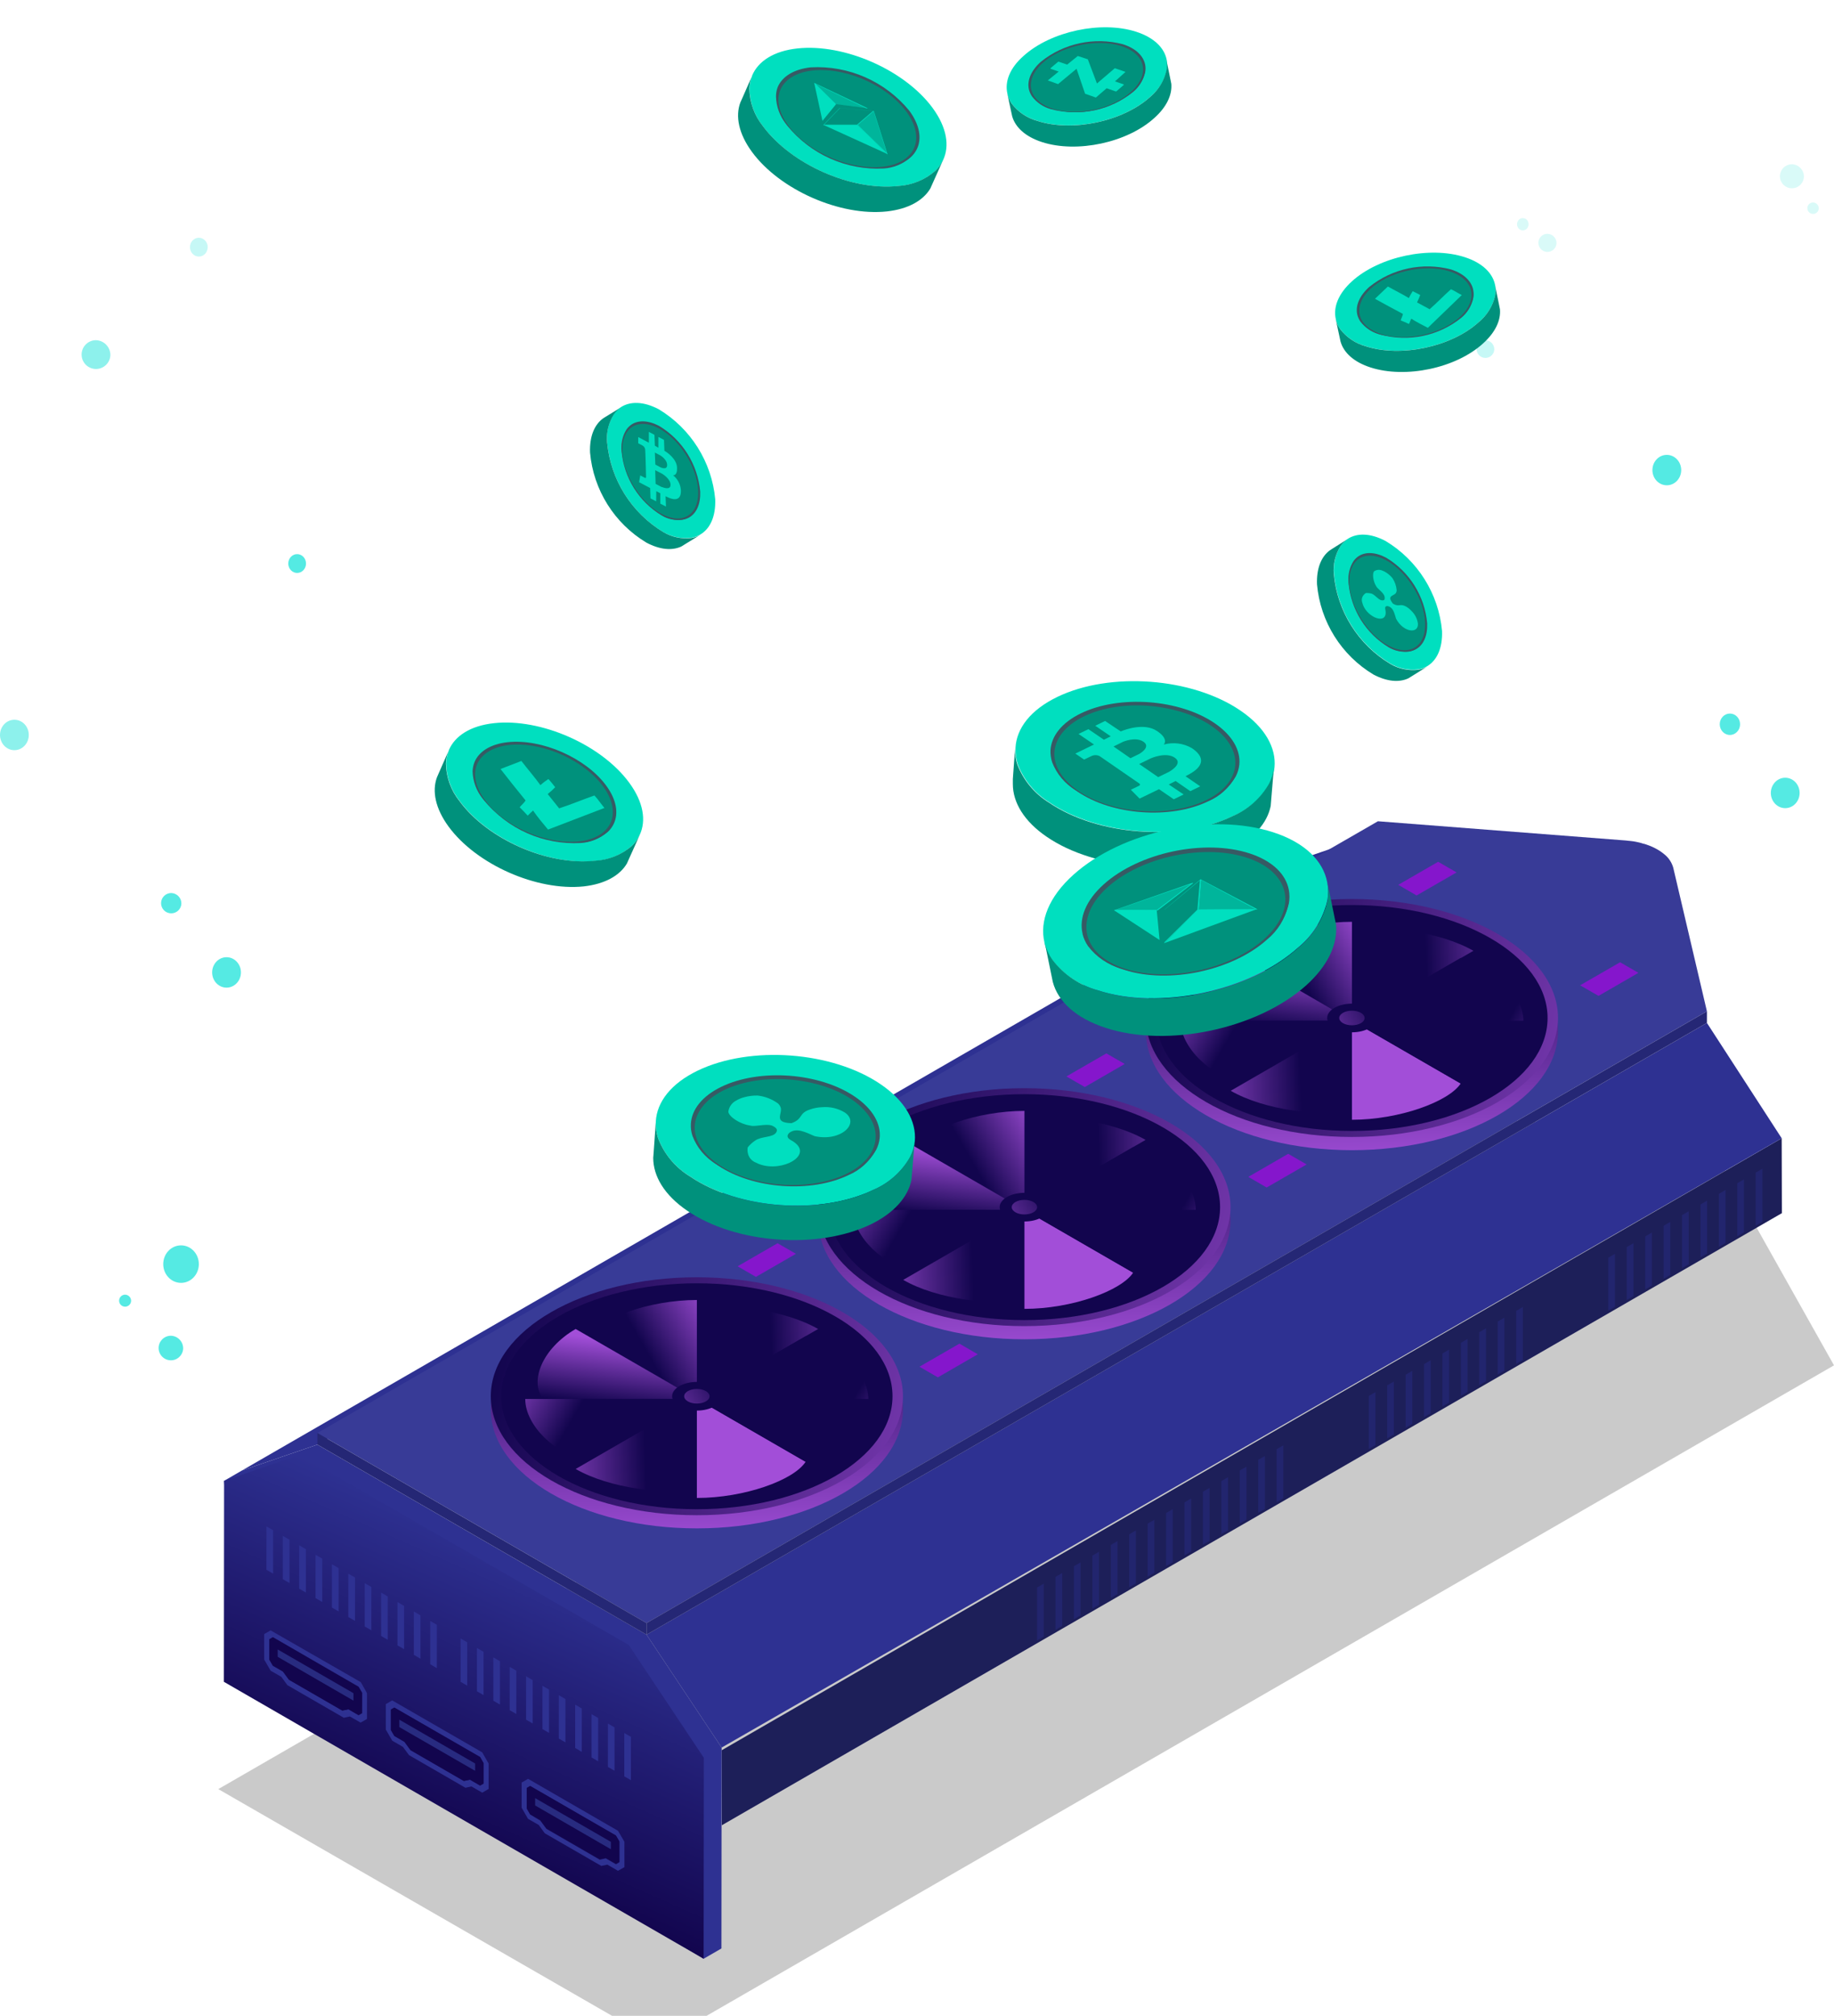 <svg id="el6gbwvy8871" xmlns="http://www.w3.org/2000/svg" xmlns:xlink="http://www.w3.org/1999/xlink" viewBox="0 0 268.86 295.5" shape-rendering="geometricPrecision" text-rendering="geometricPrecision"><style><![CDATA[#el6gbwvy887143_to {animation: el6gbwvy887143_to__to 3000ms linear infinite normal forwards}@keyframes el6gbwvy887143_to__to { 0% {transform: translate(167.673px,109.425px)} 16.667% {transform: translate(164.119px,104.425px)} 33.333% {transform: translate(170.23px,100.988px)} 50% {transform: translate(166.068px,96.823px)} 66.667% {transform: translate(170.23px,100.988px)} 83.333% {transform: translate(164.119px,104.425px)} 100% {transform: translate(167.673px,109.425px)} }#el6gbwvy887150_to {animation: el6gbwvy887150_to__to 3000ms linear infinite normal forwards}@keyframes el6gbwvy887150_to__to { 0% {transform: translate(114.947px,164.217px)} 16.667% {transform: translate(117.947px,159.217px)} 33.333% {transform: translate(114.347px,155.217px)} 50% {transform: translate(118.497px,152.467px)} 66.667% {transform: translate(114.347px,155.217px)} 83.333% {transform: translate(117.947px,159.217px)} 100% {transform: translate(114.947px,164.217px)} }#el6gbwvy887157_to {animation: el6gbwvy887157_to__to 3000ms linear infinite normal forwards}@keyframes el6gbwvy887157_to__to { 0% {transform: translate(202.235px,85.094px)} 16.667% {transform: translate(198.235px,80.094px)} 33.333% {transform: translate(202.035px,78.094px)} 50% {transform: translate(199.085px,76.844px)} 66.667% {transform: translate(202.035px,78.094px)} 83.333% {transform: translate(198.235px,80.094px)} 100% {transform: translate(202.235px,85.094px)} }#el6gbwvy887164_to {animation: el6gbwvy887164_to__to 3000ms linear infinite normal forwards}@keyframes el6gbwvy887164_to__to { 0% {transform: translate(95.675px,65.776px)} 16.667% {transform: translate(100.675px,61.776px)} 33.333% {transform: translate(102.675px,59.576px)} 50% {transform: translate(97.925px,58.126px)} 66.667% {transform: translate(102.675px,59.576px)} 83.333% {transform: translate(100.675px,61.776px)} 100% {transform: translate(95.675px,65.776px)} }#el6gbwvy887171_to {animation: el6gbwvy887171_to__to 3000ms linear infinite normal forwards}@keyframes el6gbwvy887171_to__to { 0% {transform: translate(174.404px,132.345px)} 16.667% {transform: translate(172.404px,126.345px)} 33.333% {transform: translate(175.804px,126.545px)} 50% {transform: translate(172.454px,125.995px)} 66.667% {transform: translate(175.804px,126.545px)} 83.333% {transform: translate(172.404px,126.345px)} 100% {transform: translate(174.404px,132.345px)} }#el6gbwvy887185_to {animation: el6gbwvy887185_to__to 3000ms linear infinite normal forwards}@keyframes el6gbwvy887185_to__to { 0% {transform: translate(159.651px,8.745px)} 16.667% {transform: translate(156.651px,4.745px)} 33.333% {transform: translate(160.251px,4.545px)} 50% {transform: translate(157.101px,5.095px)} 66.667% {transform: translate(160.251px,4.545px)} 83.333% {transform: translate(156.651px,4.745px)} 100% {transform: translate(159.651px,8.745px)} }#el6gbwvy887192_to {animation: el6gbwvy887192_to__to 3000ms linear infinite normal forwards}@keyframes el6gbwvy887192_to__to { 0% {transform: translate(207.814px,41.784px)} 16.667% {transform: translate(202.814px,36.784px)} 33.333% {transform: translate(206.814px,34.784px)} 50% {transform: translate(204.064px,33.534px)} 66.667% {transform: translate(206.814px,34.784px)} 83.333% {transform: translate(202.814px,36.784px)} 100% {transform: translate(207.814px,41.784px)} }#el6gbwvy887203_to {animation: el6gbwvy887203_to__to 3000ms linear infinite normal forwards}@keyframes el6gbwvy887203_to__to { 0% {transform: translate(123.478px,15.046px)} 16.667% {transform: translate(120.478px,12.046px)} 33.333% {transform: translate(126.478px,10.046px)} 50% {transform: translate(119.978px,9.546px)} 66.667% {transform: translate(126.478px,10.046px)} 83.333% {transform: translate(120.478px,12.046px)} 100% {transform: translate(123.478px,15.046px)} }#el6gbwvy887217_to {animation: el6gbwvy887217_to__to 3000ms linear infinite normal forwards}@keyframes el6gbwvy887217_to__to { 0% {transform: translate(79.005px,113.972px)} 16.667% {transform: translate(74.005px,108.972px)} 33.333% {transform: translate(78.005px,106.972px)} 50% {transform: translate(75.255px,105.722px)} 66.667% {transform: translate(78.005px,106.972px)} 83.333% {transform: translate(74.005px,108.972px)} 100% {transform: translate(79.005px,113.972px)} }]]></style><defs><linearGradient id="el6gbwvy8877-fill" x1="60.8" y1="264.29" x2="78.44" y2="224.65" spreadMethod="pad" gradientUnits="userSpaceOnUse"><stop id="el6gbwvy8877-fill-0" offset="0%" stop-color="rgb(18,5,78)"/><stop id="el6gbwvy8877-fill-1" offset="100%" stop-color="rgb(46,49,146)"/></linearGradient><linearGradient id="el6gbwvy88745-fill" x1="-0.45" y1="-21.91" x2="0.41" y2="20.23" spreadMethod="pad" gradientUnits="userSpaceOnUse"><stop id="el6gbwvy88745-fill-0" offset="10%" stop-color="rgb(18,5,78)"/><stop id="el6gbwvy88745-fill-1" offset="100%" stop-color="rgb(162,78,216)"/></linearGradient><linearGradient id="el6gbwvy88746-fill" x1="-38.388" y1="-11.656" x2="60.121" y2="15.063" spreadMethod="pad" gradientUnits="userSpaceOnUse"><stop id="el6gbwvy88746-fill-0" offset="10%" stop-color="rgb(18,5,78)"/><stop id="el6gbwvy88746-fill-1" offset="100%" stop-color="rgb(162,78,216)"/></linearGradient><linearGradient id="el6gbwvy88748-fill" x1="111.466" y1="197.067" x2="128.923" y2="196.315" spreadMethod="pad" gradientUnits="userSpaceOnUse"><stop id="el6gbwvy88748-fill-0" offset="10%" stop-color="rgb(18,5,78)"/><stop id="el6gbwvy88748-fill-1" offset="100%" stop-color="rgb(162,78,216)"/></linearGradient><linearGradient id="el6gbwvy88749-fill" x1="96.416" y1="199.731" x2="108.402" y2="192.839" spreadMethod="pad" gradientUnits="userSpaceOnUse"><stop id="el6gbwvy88749-fill-0" offset="10%" stop-color="rgb(18,5,78)"/><stop id="el6gbwvy88749-fill-1" offset="100%" stop-color="rgb(162,78,216)"/></linearGradient><linearGradient id="el6gbwvy88750-fill" x1="85.974" y1="202.741" x2="87.251" y2="192.136" spreadMethod="pad" gradientUnits="userSpaceOnUse"><stop id="el6gbwvy88750-fill-0" offset="10%" stop-color="rgb(18,5,78)"/><stop id="el6gbwvy88750-fill-1" offset="100%" stop-color="rgb(162,78,216)"/></linearGradient><linearGradient id="el6gbwvy88751-fill" x1="92.183" y1="192.574" x2="80.104" y2="185.601" spreadMethod="pad" gradientUnits="userSpaceOnUse"><stop id="el6gbwvy88751-fill-0" offset="10%" stop-color="rgb(18,5,78)"/><stop id="el6gbwvy88751-fill-1" offset="100%" stop-color="rgb(162,78,216)"/></linearGradient><linearGradient id="el6gbwvy88752-fill" x1="96.723" y1="218.428" x2="79.267" y2="219.169" spreadMethod="pad" gradientUnits="userSpaceOnUse"><stop id="el6gbwvy88752-fill-0" offset="10%" stop-color="rgb(18,5,78)"/><stop id="el6gbwvy88752-fill-1" offset="100%" stop-color="rgb(162,78,216)"/></linearGradient><linearGradient id="el6gbwvy88753-fill" x1="126.498" y1="181.332" x2="114.513" y2="188.217" spreadMethod="pad" gradientUnits="userSpaceOnUse"><stop id="el6gbwvy88753-fill-0" offset="10%" stop-color="rgb(18,5,78)"/><stop id="el6gbwvy88753-fill-1" offset="100%" stop-color="rgb(162,78,216)"/></linearGradient><linearGradient id="el6gbwvy88754-fill" x1="122.215" y1="212.754" x2="120.938" y2="223.359" spreadMethod="pad" gradientUnits="userSpaceOnUse"><stop id="el6gbwvy88754-fill-0" offset="10%" stop-color="rgb(18,5,78)"/><stop id="el6gbwvy88754-fill-1" offset="100%" stop-color="rgb(162,78,216)"/></linearGradient><linearGradient id="el6gbwvy88755-fill" x1="130.731" y1="188.492" x2="142.81" y2="195.464" spreadMethod="pad" gradientUnits="userSpaceOnUse"><stop id="el6gbwvy88755-fill-0" offset="10%" stop-color="rgb(18,5,78)"/><stop id="el6gbwvy88755-fill-1" offset="100%" stop-color="rgb(162,78,216)"/></linearGradient><linearGradient id="el6gbwvy88757-fill" x1="5.77" y1="-3.46" x2="-8.37" y2="5.02" spreadMethod="pad" gradientUnits="userSpaceOnUse"><stop id="el6gbwvy88757-fill-0" offset="10%" stop-color="rgb(18,5,78)"/><stop id="el6gbwvy88757-fill-1" offset="100%" stop-color="rgb(162,78,216)"/></linearGradient><linearGradient id="el6gbwvy88758-fill" x1="-0.45" y1="-21.91" x2="0.41" y2="20.22" spreadMethod="pad" gradientUnits="userSpaceOnUse"><stop id="el6gbwvy88758-fill-0" offset="10%" stop-color="rgb(18,5,78)"/><stop id="el6gbwvy88758-fill-1" offset="100%" stop-color="rgb(162,78,216)"/></linearGradient><linearGradient id="el6gbwvy88759-fill" x1="-38.398" y1="-11.782" x2="60.111" y2="14.937" spreadMethod="pad" gradientUnits="userSpaceOnUse"><stop id="el6gbwvy88759-fill-0" offset="10%" stop-color="rgb(18,5,78)"/><stop id="el6gbwvy88759-fill-1" offset="100%" stop-color="rgb(162,78,216)"/></linearGradient><linearGradient id="el6gbwvy88761-fill" x1="159.486" y1="169.216" x2="176.943" y2="168.464" spreadMethod="pad" gradientUnits="userSpaceOnUse"><stop id="el6gbwvy88761-fill-0" offset="10%" stop-color="rgb(18,5,78)"/><stop id="el6gbwvy88761-fill-1" offset="100%" stop-color="rgb(162,78,216)"/></linearGradient><linearGradient id="el6gbwvy88762-fill" x1="144.286" y1="172.224" x2="156.271" y2="165.339" spreadMethod="pad" gradientUnits="userSpaceOnUse"><stop id="el6gbwvy88762-fill-0" offset="10%" stop-color="rgb(18,5,78)"/><stop id="el6gbwvy88762-fill-1" offset="100%" stop-color="rgb(162,78,216)"/></linearGradient><linearGradient id="el6gbwvy88763-fill" x1="133.994" y1="174.89" x2="135.271" y2="164.284" spreadMethod="pad" gradientUnits="userSpaceOnUse"><stop id="el6gbwvy88763-fill-0" offset="10%" stop-color="rgb(18,5,78)"/><stop id="el6gbwvy88763-fill-1" offset="100%" stop-color="rgb(162,78,216)"/></linearGradient><linearGradient id="el6gbwvy88764-fill" x1="140.052" y1="165.074" x2="127.974" y2="158.102" spreadMethod="pad" gradientUnits="userSpaceOnUse"><stop id="el6gbwvy88764-fill-0" offset="10%" stop-color="rgb(18,5,78)"/><stop id="el6gbwvy88764-fill-1" offset="100%" stop-color="rgb(162,78,216)"/></linearGradient><linearGradient id="el6gbwvy88765-fill" x1="144.743" y1="190.576" x2="127.277" y2="191.323" spreadMethod="pad" gradientUnits="userSpaceOnUse"><stop id="el6gbwvy88765-fill-0" offset="10%" stop-color="rgb(18,5,78)"/><stop id="el6gbwvy88765-fill-1" offset="100%" stop-color="rgb(162,78,216)"/></linearGradient><linearGradient id="el6gbwvy88766-fill" x1="174.367" y1="153.832" x2="162.382" y2="160.717" spreadMethod="pad" gradientUnits="userSpaceOnUse"><stop id="el6gbwvy88766-fill-0" offset="10%" stop-color="rgb(18,5,78)"/><stop id="el6gbwvy88766-fill-1" offset="100%" stop-color="rgb(162,78,216)"/></linearGradient><linearGradient id="el6gbwvy88767-fill" x1="170.235" y1="184.902" x2="168.958" y2="195.508" spreadMethod="pad" gradientUnits="userSpaceOnUse"><stop id="el6gbwvy88767-fill-0" offset="10%" stop-color="rgb(18,5,78)"/><stop id="el6gbwvy88767-fill-1" offset="100%" stop-color="rgb(162,78,216)"/></linearGradient><linearGradient id="el6gbwvy88768-fill" x1="178.601" y1="160.992" x2="190.679" y2="167.964" spreadMethod="pad" gradientUnits="userSpaceOnUse"><stop id="el6gbwvy88768-fill-0" offset="10%" stop-color="rgb(18,5,78)"/><stop id="el6gbwvy88768-fill-1" offset="100%" stop-color="rgb(162,78,216)"/></linearGradient><linearGradient id="el6gbwvy88770-fill" x1="5.77" y1="-3.47" x2="-8.37" y2="5.02" spreadMethod="pad" gradientUnits="userSpaceOnUse"><stop id="el6gbwvy88770-fill-0" offset="10%" stop-color="rgb(18,5,78)"/><stop id="el6gbwvy88770-fill-1" offset="100%" stop-color="rgb(162,78,216)"/></linearGradient><linearGradient id="el6gbwvy88771-fill" x1="-0.45" y1="-21.91" x2="0.41" y2="20.22" spreadMethod="pad" gradientUnits="userSpaceOnUse"><stop id="el6gbwvy88771-fill-0" offset="10%" stop-color="rgb(18,5,78)"/><stop id="el6gbwvy88771-fill-1" offset="100%" stop-color="rgb(162,78,216)"/></linearGradient><linearGradient id="el6gbwvy88772-fill" x1="-38.388" y1="-11.903" x2="60.121" y2="14.816" spreadMethod="pad" gradientUnits="userSpaceOnUse"><stop id="el6gbwvy88772-fill-0" offset="10%" stop-color="rgb(18,5,78)"/><stop id="el6gbwvy88772-fill-1" offset="100%" stop-color="rgb(162,78,216)"/></linearGradient><linearGradient id="el6gbwvy88774-fill" x1="207.496" y1="141.37" x2="224.953" y2="140.618" spreadMethod="pad" gradientUnits="userSpaceOnUse"><stop id="el6gbwvy88774-fill-0" offset="10%" stop-color="rgb(18,5,78)"/><stop id="el6gbwvy88774-fill-1" offset="100%" stop-color="rgb(162,78,216)"/></linearGradient><linearGradient id="el6gbwvy88775-fill" x1="192.156" y1="144.725" x2="204.154" y2="137.839" spreadMethod="pad" gradientUnits="userSpaceOnUse"><stop id="el6gbwvy88775-fill-0" offset="10%" stop-color="rgb(18,5,78)"/><stop id="el6gbwvy88775-fill-1" offset="100%" stop-color="rgb(162,78,216)"/></linearGradient><linearGradient id="el6gbwvy88776-fill" x1="182.004" y1="147.044" x2="183.281" y2="136.438" spreadMethod="pad" gradientUnits="userSpaceOnUse"><stop id="el6gbwvy88776-fill-0" offset="10%" stop-color="rgb(18,5,78)"/><stop id="el6gbwvy88776-fill-1" offset="100%" stop-color="rgb(162,78,216)"/></linearGradient><linearGradient id="el6gbwvy88777-fill" x1="187.922" y1="137.575" x2="175.843" y2="130.602" spreadMethod="pad" gradientUnits="userSpaceOnUse"><stop id="el6gbwvy88777-fill-0" offset="10%" stop-color="rgb(18,5,78)"/><stop id="el6gbwvy88777-fill-1" offset="100%" stop-color="rgb(162,78,216)"/></linearGradient><linearGradient id="el6gbwvy88778-fill" x1="192.763" y1="162.725" x2="175.297" y2="163.472" spreadMethod="pad" gradientUnits="userSpaceOnUse"><stop id="el6gbwvy88778-fill-0" offset="10%" stop-color="rgb(18,5,78)"/><stop id="el6gbwvy88778-fill-1" offset="100%" stop-color="rgb(162,78,216)"/></linearGradient><linearGradient id="el6gbwvy88779-fill" x1="222.251" y1="126.325" x2="210.252" y2="133.218" spreadMethod="pad" gradientUnits="userSpaceOnUse"><stop id="el6gbwvy88779-fill-0" offset="10%" stop-color="rgb(18,5,78)"/><stop id="el6gbwvy88779-fill-1" offset="100%" stop-color="rgb(162,78,216)"/></linearGradient><linearGradient id="el6gbwvy88780-fill" x1="218.255" y1="157.051" x2="216.978" y2="167.656" spreadMethod="pad" gradientUnits="userSpaceOnUse"><stop id="el6gbwvy88780-fill-0" offset="10%" stop-color="rgb(18,5,78)"/><stop id="el6gbwvy88780-fill-1" offset="100%" stop-color="rgb(162,78,216)"/></linearGradient><linearGradient id="el6gbwvy88781-fill" x1="226.47" y1="133.493" x2="238.549" y2="140.465" spreadMethod="pad" gradientUnits="userSpaceOnUse"><stop id="el6gbwvy88781-fill-0" offset="10%" stop-color="rgb(18,5,78)"/><stop id="el6gbwvy88781-fill-1" offset="100%" stop-color="rgb(162,78,216)"/></linearGradient><linearGradient id="el6gbwvy88783-fill" x1="5.77" y1="-3.46" x2="-8.37" y2="5.03" spreadMethod="pad" gradientUnits="userSpaceOnUse"><stop id="el6gbwvy88783-fill-0" offset="10%" stop-color="rgb(18,5,78)"/><stop id="el6gbwvy88783-fill-1" offset="100%" stop-color="rgb(162,78,216)"/></linearGradient></defs><g id="el6gbwvy8872" transform="matrix(1 0 0 1 0 4)"><g id="el6gbwvy8873"><path id="el6gbwvy8874" d="M252.17,166.45C251.926,165.552,251.396,164.759,250.66,164.19C250.52,164.08,250.38,163.97,250.22,163.86L249.87,163.62L249.62,163.47L249.23,163.26L248.82,163.06L248.67,163L248.38,162.88L248.08,162.76L247.77,162.65L247.45,162.55L246.96,162.41L246.63,162.33L246.11,162.22L245.22,162.08L244.48,162.01L204.17,158.91L32,258.27L96.66,295.5L268.86,196.15Z" opacity="0.21" fill="rgb(0,0,0)" stroke="none" stroke-width="1"/><polygon id="el6gbwvy8875" points="105.82,263.57 105.79,252.58 261.19,162.86 261.22,173.84 105.82,263.57" fill="rgb(29,31,89)" stroke="none" stroke-width="1"/><polygon id="el6gbwvy8876" points="46.53,207.77 94.78,235.63 105.79,252.18 105.76,281.63 103.15,283.14 35.43,241.03 32.85,213.08 35.46,211.57 46.53,207.77" fill="rgb(46,49,146)" stroke="none" stroke-width="1"/><polygon id="el6gbwvy8877" points="43.91,209.28 92.17,237.14 103.18,253.68 103.15,283.14 32.82,242.54 32.85,213.08 43.91,209.28" fill="url(#el6gbwvy8877-fill)" stroke="none" stroke-width="1"/><polygon id="el6gbwvy8878" points="94.78,235.63 250.23,145.95 261.19,162.86 105.79,252.18 94.78,235.63" fill="rgb(46,49,146)" stroke="none" stroke-width="1"/><polygon id="el6gbwvy8879" points="35.46,211.57 190.9,121.86 201.96,118.08 46.53,207.77 35.46,211.57" fill="rgb(46,49,146)" stroke="none" stroke-width="1"/><path id="el6gbwvy88710" d="M245.29,123.18C245.059,122.384,244.579,121.683,243.92,121.18L243.53,120.88L243.21,120.67L242.98,120.53L242.63,120.34L242.26,120.16L242.13,120.1L241.86,119.99L241.59,119.89L241.31,119.79L241.03,119.7C240.88,119.7,240.74,119.61,240.59,119.58L240.28,119.5L239.82,119.4Q239.43,119.32,239.01,119.28C238.79,119.28,238.57,119.22,238.35,119.21L202,116.39L46.53,206.07L94.78,233.93L250.23,144.25Z" fill="rgb(56,59,151)" stroke="none" stroke-width="1"/><polygon id="el6gbwvy88711" points="94.78,235.63 94.78,233.93 250.23,144.25 250.23,145.95 94.78,235.63" fill="rgb(37,39,117)" stroke="none" stroke-width="1"/><polygon id="el6gbwvy88712" points="46.53,206.07 46.53,207.77 94.78,235.63 94.78,233.93 46.53,206.07" fill="rgb(37,39,117)" stroke="none" stroke-width="1"/><polygon id="el6gbwvy88713" points="153.01,235.91 152.03,236.48 152.03,228.72 153.01,228.15 153.01,235.91" fill="rgb(34,37,110)" stroke="none" stroke-width="1"/><polygon id="el6gbwvy88714" points="155.71,234.35 154.73,234.92 154.73,227.16 155.71,226.59 155.71,234.35" fill="rgb(34,37,110)" stroke="none" stroke-width="1"/><polygon id="el6gbwvy88715" points="158.41,232.79 157.43,233.36 157.43,225.6 158.41,225.03 158.41,232.79" fill="rgb(34,37,110)" stroke="none" stroke-width="1"/><polygon id="el6gbwvy88716" points="161.12,231.24 160.14,231.8 160.14,224.04 161.12,223.47 161.12,231.24" fill="rgb(34,37,110)" stroke="none" stroke-width="1"/><polygon id="el6gbwvy88717" points="163.82,229.68 162.84,230.24 162.84,222.48 163.82,221.91 163.82,229.68" fill="rgb(34,37,110)" stroke="none" stroke-width="1"/><polygon id="el6gbwvy88718" points="166.52,228.12 165.54,228.68 165.54,220.92 166.52,220.35 166.52,228.12" fill="rgb(34,37,110)" stroke="none" stroke-width="1"/><polygon id="el6gbwvy88719" points="169.22,226.56 168.24,227.12 168.24,219.36 169.22,218.79 169.22,226.56" fill="rgb(34,37,110)" stroke="none" stroke-width="1"/><polygon id="el6gbwvy88720" points="171.92,225 170.94,225.56 170.94,217.8 171.92,217.23 171.92,225" fill="rgb(34,37,110)" stroke="none" stroke-width="1"/><polygon id="el6gbwvy88721" points="174.62,223.44 173.64,224 173.64,216.24 174.62,215.67 174.62,223.44" fill="rgb(34,37,110)" stroke="none" stroke-width="1"/><polygon id="el6gbwvy88722" points="177.32,221.88 176.34,222.44 176.34,214.68 177.32,214.11 177.32,221.88" fill="rgb(34,37,110)" stroke="none" stroke-width="1"/><polygon id="el6gbwvy88723" points="180.03,220.32 179.04,220.88 179.04,213.12 180.03,212.55 180.03,220.32" fill="rgb(34,37,110)" stroke="none" stroke-width="1"/><polygon id="el6gbwvy88724" points="182.73,218.76 181.75,219.32 181.75,211.56 182.73,211 182.73,218.76" fill="rgb(34,37,110)" stroke="none" stroke-width="1"/><polygon id="el6gbwvy88725" points="185.43,217.2 184.45,217.76 184.45,210 185.43,209.44 185.43,217.2" fill="rgb(34,37,110)" stroke="none" stroke-width="1"/><polygon id="el6gbwvy88726" points="188.13,215.64 187.15,216.21 187.15,208.44 188.13,207.88 188.13,215.64" fill="rgb(34,37,110)" stroke="none" stroke-width="1"/><polygon id="el6gbwvy88727" points="201.64,207.84 200.66,208.41 200.66,200.64 201.64,200.08 201.64,207.84" fill="rgb(34,37,110)" stroke="none" stroke-width="1"/><polygon id="el6gbwvy88728" points="204.34,206.28 203.36,206.85 203.36,199.08 204.34,198.52 204.34,206.28" fill="rgb(34,37,110)" stroke="none" stroke-width="1"/><polygon id="el6gbwvy88729" points="207.04,204.72 206.06,205.29 206.06,197.53 207.04,196.96 207.04,204.72" fill="rgb(34,37,110)" stroke="none" stroke-width="1"/><polygon id="el6gbwvy88730" points="209.74,203.16 208.76,203.73 208.76,195.97 209.74,195.4 209.74,203.16" fill="rgb(34,37,110)" stroke="none" stroke-width="1"/><polygon id="el6gbwvy88731" points="212.44,201.6 211.46,202.17 211.46,194.41 212.44,193.84 212.44,201.6" fill="rgb(34,37,110)" stroke="none" stroke-width="1"/><polygon id="el6gbwvy88732" points="215.14,200.04 214.16,200.61 214.16,192.85 215.14,192.28 215.14,200.04" fill="rgb(34,37,110)" stroke="none" stroke-width="1"/><polygon id="el6gbwvy88733" points="217.84,198.48 216.86,199.05 216.86,191.29 217.84,190.72 217.84,198.48" fill="rgb(34,37,110)" stroke="none" stroke-width="1"/><polygon id="el6gbwvy88734" points="220.54,196.92 219.56,197.49 219.56,189.73 220.54,189.16 220.54,196.92" fill="rgb(34,37,110)" stroke="none" stroke-width="1"/><polygon id="el6gbwvy88735" points="223.25,195.36 222.27,195.93 222.27,188.17 223.25,187.6 223.25,195.36" fill="rgb(34,37,110)" stroke="none" stroke-width="1"/><polygon id="el6gbwvy88736" points="236.75,187.57 235.77,188.13 235.77,180.37 236.75,179.8 236.75,187.57" fill="rgb(34,37,110)" stroke="none" stroke-width="1"/><polygon id="el6gbwvy88737" points="239.46,186.01 238.47,186.57 238.47,178.81 239.46,178.24 239.46,186.01" fill="rgb(34,37,110)" stroke="none" stroke-width="1"/><polygon id="el6gbwvy88738" points="242.16,184.45 241.18,185.01 241.18,177.25 242.16,176.68 242.16,184.45" fill="rgb(34,37,110)" stroke="none" stroke-width="1"/><polygon id="el6gbwvy88739" points="244.86,182.89 243.88,183.45 243.88,175.69 244.86,175.12 244.86,182.89" fill="rgb(34,37,110)" stroke="none" stroke-width="1"/><polygon id="el6gbwvy88740" points="247.56,181.33 246.58,181.89 246.58,174.13 247.56,173.56 247.56,181.33" fill="rgb(34,37,110)" stroke="none" stroke-width="1"/><polygon id="el6gbwvy88741" points="250.26,179.77 249.28,180.33 249.28,172.57 250.26,172 250.26,179.77" fill="rgb(34,37,110)" stroke="none" stroke-width="1"/><polygon id="el6gbwvy88742" points="252.96,178.21 251.98,178.78 251.98,171.01 252.96,170.44 252.96,178.21" fill="rgb(34,37,110)" stroke="none" stroke-width="1"/><polygon id="el6gbwvy88743" points="255.66,176.65 254.68,177.22 254.68,169.45 255.66,168.89 255.66,176.65" fill="rgb(34,37,110)" stroke="none" stroke-width="1"/><polygon id="el6gbwvy88744" points="258.36,175.09 257.38,175.66 257.38,167.89 258.36,167.33 258.36,175.09" fill="rgb(34,37,110)" stroke="none" stroke-width="1"/><ellipse id="el6gbwvy88745" rx="30.21" ry="17.44" transform="matrix(1 0 0 1 102.16 202.61)" fill="url(#el6gbwvy88745-fill)" stroke="none" stroke-width="1"/><ellipse id="el6gbwvy88746" rx="30.21" ry="17.44" transform="matrix(1 0 0 1 102.16 200.68)" fill="url(#el6gbwvy88746-fill)" stroke="none" stroke-width="1"/><ellipse id="el6gbwvy88747" rx="28.68" ry="16.56" transform="matrix(1 0 0 1 102.16 200.68)" fill="rgb(18,5,78)" stroke="none" stroke-width="1"/><path id="el6gbwvy88748" d="M119.93,190.82L102.16,201.08L102.16,188.08C106.66,186.9,115,188,119.93,190.82Z" fill="url(#el6gbwvy88748-fill)" stroke="none" stroke-width="1"/><path id="el6gbwvy88749" d="M102.16,186.57L102.16,201.08L86.22,191.88C88,189.22,95.22,186.57,102.16,186.57Z" fill="url(#el6gbwvy88749-fill)" stroke="none" stroke-width="1"/><path id="el6gbwvy88750" d="M84.39,190.82L102.16,201.08L79.61,201.08C77.59,198.48,79.49,193.66,84.39,190.82Z" fill="url(#el6gbwvy88750-fill)" stroke="none" stroke-width="1"/><path id="el6gbwvy88751" d="M77,201.08L102.13,201.08L86.19,210.29C81.61,209.27,77,205.09,77,201.08Z" fill="url(#el6gbwvy88751-fill)" stroke="none" stroke-width="1"/><path id="el6gbwvy88752" d="M84.39,211.34L102.16,201.08L102.16,214.08C97.66,215.26,89.3,214.17,84.39,211.34Z" fill="url(#el6gbwvy88752-fill)" stroke="none" stroke-width="1"/><path id="el6gbwvy88753" d="M102.16,215.59L102.16,201.08L118.1,210.29C116.35,213,109.1,215.59,102.16,215.59Z" fill="url(#el6gbwvy88753-fill)" stroke="none" stroke-width="1"/><path id="el6gbwvy88754" d="M119.93,211.34L102.16,201.08L124.71,201.08C126.73,203.68,124.83,208.51,119.93,211.34Z" fill="url(#el6gbwvy88754-fill)" stroke="none" stroke-width="1"/><path id="el6gbwvy88755" d="M127.29,201.08L102.16,201.08L118.1,191.88C122.71,192.89,127.29,197.08,127.29,201.08Z" fill="url(#el6gbwvy88755-fill)" stroke="none" stroke-width="1"/><ellipse id="el6gbwvy88756" rx="3.63" ry="2.1" transform="matrix(1 0 0 1 102.16 200.68)" fill="rgb(18,5,78)" stroke="none" stroke-width="1"/><ellipse id="el6gbwvy88757" rx="1.86" ry="1.07" transform="matrix(1 0 0 1 102.16 200.68)" fill="url(#el6gbwvy88757-fill)" stroke="none" stroke-width="1"/><ellipse id="el6gbwvy88758" rx="30.21" ry="17.44" transform="matrix(1 0 0 1 150.18 174.89)" fill="url(#el6gbwvy88758-fill)" stroke="none" stroke-width="1"/><ellipse id="el6gbwvy88759" rx="30.21" ry="17.44" transform="matrix(1 0 0 1 150.18 172.96)" fill="url(#el6gbwvy88759-fill)" stroke="none" stroke-width="1"/><ellipse id="el6gbwvy88760" rx="28.68" ry="16.56" transform="matrix(1 0 0 1 150.18 172.96)" fill="rgb(18,5,78)" stroke="none" stroke-width="1"/><path id="el6gbwvy88761" d="M167.94,163.1L150.18,173.36L150.18,160.36C154.67,159.18,163,160.27,167.94,163.1Z" fill="url(#el6gbwvy88761-fill)" stroke="none" stroke-width="1"/><path id="el6gbwvy88762" d="M150.18,158.85L150.18,173.36L134.18,164.16C136,161.49,143.24,158.85,150.18,158.85Z" fill="url(#el6gbwvy88762-fill)" stroke="none" stroke-width="1"/><path id="el6gbwvy88763" d="M132.41,163.1L150.18,173.36L127.63,173.36C125.61,170.76,127.5,165.93,132.41,163.1Z" fill="url(#el6gbwvy88763-fill)" stroke="none" stroke-width="1"/><path id="el6gbwvy88764" d="M125.05,173.36L150.18,173.36L134.18,182.56C129.62,181.55,125.05,177.37,125.05,173.36Z" fill="url(#el6gbwvy88764-fill)" stroke="none" stroke-width="1"/><path id="el6gbwvy88765" d="M132.41,183.62L150.18,173.36L150.18,186.36C145.68,187.54,137.31,186.45,132.41,183.62Z" fill="url(#el6gbwvy88765-fill)" stroke="none" stroke-width="1"/><path id="el6gbwvy88766" d="M150.18,187.87L150.18,173.36L166.12,182.56C164.36,185.23,157.11,187.87,150.18,187.87Z" fill="url(#el6gbwvy88766-fill)" stroke="none" stroke-width="1"/><path id="el6gbwvy88767" d="M167.94,183.62L150.18,173.36L172.72,173.36C174.74,176,172.85,180.79,167.94,183.62Z" fill="url(#el6gbwvy88767-fill)" stroke="none" stroke-width="1"/><path id="el6gbwvy88768" d="M175.3,173.36L150.18,173.36L166.12,164.16C170.73,165.17,175.3,169.35,175.3,173.36Z" fill="url(#el6gbwvy88768-fill)" stroke="none" stroke-width="1"/><ellipse id="el6gbwvy88769" rx="3.63" ry="2.1" transform="matrix(1 0 0 1 150.18 172.96)" fill="rgb(18,5,78)" stroke="none" stroke-width="1"/><ellipse id="el6gbwvy88770" rx="1.86" ry="1.07" transform="matrix(1 0 0 1 150.18 172.96)" fill="url(#el6gbwvy88770-fill)" stroke="none" stroke-width="1"/><ellipse id="el6gbwvy88771" rx="30.21" ry="17.44" transform="matrix(1 0 0 1 198.19 147.17)" fill="url(#el6gbwvy88771-fill)" stroke="none" stroke-width="1"/><ellipse id="el6gbwvy88772" rx="30.21" ry="17.44" transform="matrix(1 0 0 1 198.19 145.23)" fill="url(#el6gbwvy88772-fill)" stroke="none" stroke-width="1"/><ellipse id="el6gbwvy88773" rx="28.68" ry="16.56" transform="matrix(1 0 0 1 198.19 145.23)" fill="rgb(18,5,78)" stroke="none" stroke-width="1"/><path id="el6gbwvy88774" d="M216,135.38L198.23,145.64L198.23,132.64C202.69,131.46,211.05,132.55,216,135.38Z" fill="url(#el6gbwvy88774-fill)" stroke="none" stroke-width="1"/><path id="el6gbwvy88775" d="M198.19,131.13L198.19,145.64L182.25,136.43C184,133.77,191.25,131.13,198.19,131.13Z" fill="url(#el6gbwvy88775-fill)" stroke="none" stroke-width="1"/><path id="el6gbwvy88776" d="M180.42,135.38L198.19,145.64L175.64,145.64C173.62,143,175.52,138.21,180.42,135.38Z" fill="url(#el6gbwvy88776-fill)" stroke="none" stroke-width="1"/><path id="el6gbwvy88777" d="M173.06,145.64L198.19,145.64L182.25,154.84C177.64,153.83,173.06,149.64,173.06,145.64Z" fill="url(#el6gbwvy88777-fill)" stroke="none" stroke-width="1"/><path id="el6gbwvy88778" d="M180.42,155.9L198.19,145.64L198.19,158.64C193.69,159.82,185.33,158.73,180.42,155.9Z" fill="url(#el6gbwvy88778-fill)" stroke="none" stroke-width="1"/><path id="el6gbwvy88779" d="M198.19,160.15L198.19,145.64L214.13,154.84C212.38,157.5,205.13,160.15,198.19,160.15Z" fill="url(#el6gbwvy88779-fill)" stroke="none" stroke-width="1"/><path id="el6gbwvy88780" d="M216,155.9L198.23,145.64L220.78,145.64C222.76,148.24,220.86,153.06,216,155.9Z" fill="url(#el6gbwvy88780-fill)" stroke="none" stroke-width="1"/><path id="el6gbwvy88781" d="M223.32,145.64L198.19,145.64L214.13,136.43C218.74,137.45,223.32,141.63,223.32,145.64Z" fill="url(#el6gbwvy88781-fill)" stroke="none" stroke-width="1"/><ellipse id="el6gbwvy88782" rx="3.63" ry="2.1" transform="matrix(1 0 0 1 198.19 145.23)" fill="rgb(18,5,78)" stroke="none" stroke-width="1"/><ellipse id="el6gbwvy88783" rx="1.86" ry="1.07" transform="matrix(1 0 0 1 198.19 145.23)" fill="url(#el6gbwvy88783-fill)" stroke="none" stroke-width="1"/><polygon id="el6gbwvy88784" points="110.82,183.18 108.13,181.63 113.99,178.25 116.68,179.8 110.82,183.18" fill="rgb(133,22,204)" stroke="none" stroke-width="1"/><polygon id="el6gbwvy88785" points="137.49,197.91 134.79,196.35 140.65,192.97 143.34,194.53 137.49,197.91" fill="rgb(133,22,204)" stroke="none" stroke-width="1"/><polygon id="el6gbwvy88786" points="159.03,155.35 156.33,153.8 162.19,150.42 164.88,151.97 159.03,155.35" fill="rgb(133,22,204)" stroke="none" stroke-width="1"/><polygon id="el6gbwvy88787" points="185.69,170.08 183,168.52 188.85,165.14 191.55,166.7 185.69,170.08" fill="rgb(133,22,204)" stroke="none" stroke-width="1"/><polygon id="el6gbwvy88788" points="207.67,127.27 204.98,125.71 210.83,122.33 213.53,123.89 207.67,127.27" fill="rgb(133,22,204)" stroke="none" stroke-width="1"/><polygon id="el6gbwvy88789" points="234.34,141.99 231.64,140.44 237.5,137.06 240.19,138.61 234.34,141.99" fill="rgb(133,22,204)" stroke="none" stroke-width="1"/><polygon id="el6gbwvy88790" points="40.04,226.68 39.06,226.12 39.06,219.76 40.04,220.32 40.04,226.68" fill="rgb(46,49,146)" stroke="none" stroke-width="1"/><polygon id="el6gbwvy88791" points="42.44,228.06 41.46,227.5 41.46,221.15 42.44,221.71 42.44,228.06" fill="rgb(46,49,146)" stroke="none" stroke-width="1"/><polygon id="el6gbwvy88792" points="44.84,229.45 43.86,228.89 43.86,222.53 44.84,223.1 44.84,229.45" fill="rgb(46,49,146)" stroke="none" stroke-width="1"/><polygon id="el6gbwvy88793" points="47.24,230.84 46.26,230.27 46.26,223.92 47.24,224.48 47.24,230.84" fill="rgb(46,49,146)" stroke="none" stroke-width="1"/><polygon id="el6gbwvy88794" points="49.64,232.22 48.66,231.66 48.66,225.31 49.64,225.87 49.64,232.22" fill="rgb(46,49,146)" stroke="none" stroke-width="1"/><polygon id="el6gbwvy88795" points="52.04,233.61 51.06,233.04 51.06,226.69 52.04,227.25 52.04,233.61" fill="rgb(46,49,146)" stroke="none" stroke-width="1"/><polygon id="el6gbwvy88796" points="54.44,234.99 53.47,234.43 53.47,228.08 54.44,228.64 54.44,234.99" fill="rgb(46,49,146)" stroke="none" stroke-width="1"/><polygon id="el6gbwvy88797" points="56.84,236.38 55.87,235.82 55.87,229.46 56.84,230.03 56.84,236.38" fill="rgb(46,49,146)" stroke="none" stroke-width="1"/><polygon id="el6gbwvy88798" points="59.24,237.76 58.27,237.2 58.27,230.85 59.24,231.41 59.24,237.76" fill="rgb(46,49,146)" stroke="none" stroke-width="1"/><polygon id="el6gbwvy88799" points="61.64,239.15 60.67,238.59 60.67,232.24 61.64,232.8 61.64,239.15" fill="rgb(46,49,146)" stroke="none" stroke-width="1"/><polygon id="el6gbwvy887100" points="64.04,240.54 63.07,239.97 63.07,233.62 64.04,234.18 64.04,240.54" fill="rgb(46,49,146)" stroke="none" stroke-width="1"/><polygon id="el6gbwvy887101" points="68.49,243.1 67.52,242.54 67.52,236.19 68.49,236.75 68.49,243.1" fill="rgb(46,49,146)" stroke="none" stroke-width="1"/><polygon id="el6gbwvy887102" points="70.89,244.49 69.92,243.93 69.92,237.58 70.89,238.14 70.89,244.49" fill="rgb(46,49,146)" stroke="none" stroke-width="1"/><polygon id="el6gbwvy887103" points="73.29,245.88 72.32,245.31 72.32,238.96 73.29,239.52 73.29,245.88" fill="rgb(46,49,146)" stroke="none" stroke-width="1"/><polygon id="el6gbwvy887104" points="75.69,247.26 74.72,246.7 74.72,240.35 75.69,240.91 75.69,247.26" fill="rgb(46,49,146)" stroke="none" stroke-width="1"/><polygon id="el6gbwvy887105" points="78.09,248.65 77.12,248.09 77.12,241.73 78.09,242.3 78.09,248.65" fill="rgb(46,49,146)" stroke="none" stroke-width="1"/><polygon id="el6gbwvy887106" points="80.49,250.03 79.52,249.47 79.52,243.12 80.49,243.68 80.49,250.03" fill="rgb(46,49,146)" stroke="none" stroke-width="1"/><polygon id="el6gbwvy887107" points="82.89,251.42 81.92,250.86 81.92,244.5 82.89,245.07 82.89,251.42" fill="rgb(46,49,146)" stroke="none" stroke-width="1"/><polygon id="el6gbwvy887108" points="85.29,252.81 84.32,252.24 84.32,245.89 85.29,246.45 85.29,252.81" fill="rgb(46,49,146)" stroke="none" stroke-width="1"/><polygon id="el6gbwvy887109" points="87.69,254.19 86.72,253.63 86.72,247.28 87.69,247.84 87.69,254.19" fill="rgb(46,49,146)" stroke="none" stroke-width="1"/><polygon id="el6gbwvy887110" points="90.09,255.58 89.12,255.02 89.12,248.66 90.09,249.22 90.09,255.58" fill="rgb(46,49,146)" stroke="none" stroke-width="1"/><polygon id="el6gbwvy887111" points="92.49,256.96 91.52,256.4 91.52,250.05 92.49,250.61 92.49,256.96" fill="rgb(46,49,146)" stroke="none" stroke-width="1"/><path id="el6gbwvy887112" d="M53.69,244L53,242.78L52.89,242.59L39.67,235L39.56,235.07L38.84,235.48L38.73,235.55L38.73,239.28L38.84,239.47L39.67,240.91L41.24,241.81L42.13,243.03L50.4,247.81L51.29,247.62L52.86,248.52L52.97,248.46L53.69,248.05L53.8,247.98L53.8,244.25ZM53.06,247.14L52.55,247.43L51.07,246.57L50.17,246.76L42.35,242.24L41.46,241.03L40,240.2L39.49,239.32L39.49,236.32L40,236L52.57,243.26L53.08,244.14Z" fill="rgb(46,49,146)" stroke="none" stroke-width="1"/><path id="el6gbwvy887113" d="M52.55,243.27L40,236L39.49,236.29L39.49,239.29L40,240.17L41.48,241.03L42.37,242.24L50.19,246.76L51.09,246.57L52.57,247.43L53.08,247.14L53.08,244.14ZM51.81,245.27L40.72,238.86L40.72,237.8L51.81,244.2Z" fill="rgb(18,5,78)" stroke="none" stroke-width="1"/><polygon id="el6gbwvy887114" points="51.81,244.22 51.81,245.29 40.72,238.88 40.72,237.82 51.81,244.22" fill="rgb(40,43,128)" stroke="none" stroke-width="1"/><path id="el6gbwvy887115" d="M71.52,254.33L70.8,253.07L70.69,252.88L57.5,245.27L57.39,245.33L56.67,245.75L56.56,245.81L56.56,249.54L56.67,249.73L57.5,251.17L59.07,252.08L59.96,253.29L68.23,258.07L69.12,257.88L70.69,258.79L70.8,258.73L71.52,258.31L71.63,258.25L71.63,254.51ZM70.89,257.46L70.38,257.75L68.9,256.89L68,257.08L60.18,252.57L59.29,251.35L57.81,250.49L57.3,249.62L57.3,246.62L57.81,246.33L70.38,253.58L70.89,254.46Z" fill="rgb(46,49,146)" stroke="none" stroke-width="1"/><path id="el6gbwvy887116" d="M70.38,253.56L57.81,246.31L57.3,246.6L57.3,249.6L57.81,250.47L59.29,251.33L60.18,252.55L68,257.08L68.9,256.89L70.38,257.75L70.89,257.46L70.89,254.46ZM69.64,255.56L58.55,249.16L58.55,248.09L69.64,254.5Z" fill="rgb(18,5,78)" stroke="none" stroke-width="1"/><polygon id="el6gbwvy887117" points="69.64,254.52 69.64,255.58 58.55,249.18 58.55,248.11 69.64,254.52" fill="rgb(40,43,128)" stroke="none" stroke-width="1"/><path id="el6gbwvy887118" d="M91.44,265.82L90.71,264.57L90.6,264.38L77.41,256.76L77.3,256.83L76.58,257.25L76.47,257.31L76.47,261L76.58,261.19L77.41,262.63L78.98,263.53L79.87,264.75L88.15,269.53L89.04,269.34L90.6,270.25L90.71,270.18L91.44,269.77L91.54,269.7L91.54,266ZM90.8,269L90.3,269.29L88.81,268.43L87.92,268.62L80.1,264.1L79.21,262.89L77.72,262L77.22,261.13L77.22,258.13L77.72,257.84L90.29,265.1L90.8,265.98Z" fill="rgb(46,49,146)" stroke="none" stroke-width="1"/><path id="el6gbwvy887119" d="M90.29,265.06L77.72,257.8L77.22,258.09L77.22,261.09L77.72,261.96L79.21,262.82L80.1,264.03L87.92,268.55L88.81,268.36L90.3,269.22L90.8,268.93L90.8,265.93ZM89.55,267.06L78.46,260.65L78.46,259.59L89.55,266Z" fill="rgb(18,5,78)" stroke="none" stroke-width="1"/><polygon id="el6gbwvy887120" points="89.55,266.01 89.55,267.08 78.46,260.67 78.46,259.61 89.55,266.01" fill="rgb(40,43,128)" stroke="none" stroke-width="1"/><g id="el6gbwvy887121"><g id="el6gbwvy887122" opacity="0.9"><path id="el6gbwvy887123" d="M26.85,193.72C26.79,194.698,25.96,195.448,24.981,195.409C24.003,195.369,23.235,194.555,23.254,193.576C23.272,192.596,24.071,191.812,25.05,191.81C25.542,191.823,26.009,192.032,26.347,192.391C26.685,192.749,26.866,193.228,26.85,193.72Z" fill="rgb(66,232,224)" stroke="none" stroke-width="1"/><path id="el6gbwvy887124" d="M19.22,186.71C19.198,187.191,18.793,187.566,18.311,187.549C17.829,187.533,17.45,187.132,17.461,186.651C17.472,186.169,17.868,185.785,18.35,185.79C18.843,185.806,19.231,186.217,19.22,186.71Z" fill="rgb(66,232,224)" stroke="none" stroke-width="1"/><ellipse id="el6gbwvy887125" rx="2.61" ry="2.75" transform="matrix(1 0 0 1 26.54 181.31)" fill="rgb(66,232,224)" stroke="none" stroke-width="1"/></g><ellipse id="el6gbwvy887126" rx="2.11" ry="2.23" transform="matrix(1 0 0 1 244.35 64.91)" opacity="0.9" fill="rgb(66,232,224)" stroke="none" stroke-width="1"/><ellipse id="el6gbwvy887127" rx="2.11" ry="2.23" transform="matrix(1 0 0 1 2.11 103.74)" opacity="0.6" fill="rgb(66,232,224)" stroke="none" stroke-width="1"/><path id="el6gbwvy887128" d="M16.18,48.09C16.12,49.239,15.15,50.128,14,50.089C12.851,50.049,11.944,49.096,11.963,47.945C11.982,46.795,12.919,45.872,14.07,45.87C15.262,45.908,16.202,46.897,16.18,48.09Z" opacity="0.6" fill="rgb(66,232,224)" stroke="none" stroke-width="1"/><ellipse id="el6gbwvy887129" rx="1.3" ry="1.38" transform="matrix(1 0 0 1 43.56 78.61)" opacity="0.9" fill="rgb(66,232,224)" stroke="none" stroke-width="1"/><ellipse id="el6gbwvy887130" rx="1.3" ry="1.38" transform="matrix(1 0 0 1 29.15 32.23)" opacity="0.3" fill="rgb(66,232,224)" stroke="none" stroke-width="1"/><path id="el6gbwvy887131" d="M219.06,47.24C219.022,47.948,218.424,48.494,217.716,48.469C217.008,48.444,216.45,47.856,216.462,47.148C216.474,46.439,217.051,45.871,217.76,45.87C218.496,45.892,219.077,46.504,219.06,47.24Z" opacity="0.3" fill="rgb(66,232,224)" stroke="none" stroke-width="1"/><path id="el6gbwvy887132" d="M228.18,31.67C228.142,32.394,227.531,32.954,226.806,32.929C226.081,32.904,225.51,32.303,225.522,31.578C225.534,30.853,226.125,30.271,226.85,30.27C227.213,30.278,227.557,30.43,227.807,30.693C228.056,30.956,228.191,31.308,228.18,31.67Z" opacity="0.2" fill="rgb(66,232,224)" stroke="none" stroke-width="1"/><path id="el6gbwvy887133" d="M266.63,26.57C266.603,27.026,266.216,27.377,265.759,27.359C265.302,27.341,264.943,26.961,264.952,26.504C264.96,26.047,265.333,25.681,265.79,25.68C266.267,25.696,266.641,26.093,266.63,26.57Z" opacity="0.2" fill="rgb(66,232,224)" stroke="none" stroke-width="1"/><path id="el6gbwvy887134" d="M264.45,21.94C264.396,22.897,263.585,23.635,262.627,23.599C261.669,23.563,260.916,22.767,260.933,21.809C260.95,20.85,261.731,20.082,262.69,20.08C263.171,20.09,263.628,20.293,263.958,20.642C264.289,20.992,264.466,21.459,264.45,21.94Z" opacity="0.2" fill="rgb(66,232,224)" stroke="none" stroke-width="1"/><ellipse id="el6gbwvy887135" rx="0.85" ry="0.9" transform="matrix(1 0 0 1 223.24 28.87)" opacity="0.2" fill="rgb(66,232,224)" stroke="none" stroke-width="1"/><g id="el6gbwvy887136" opacity="0.9"><ellipse id="el6gbwvy887137" rx="2.11" ry="2.23" transform="matrix(1 0 0 1 261.71 112.24)" fill="rgb(66,232,224)" stroke="none" stroke-width="1"/><ellipse id="el6gbwvy887138" rx="1.49" ry="1.57" transform="matrix(1 0 0 1 253.6 102.17)" fill="rgb(66,232,224)" stroke="none" stroke-width="1"/></g><g id="el6gbwvy887139" opacity="0.9"><ellipse id="el6gbwvy887140" rx="2.11" ry="2.23" transform="matrix(1 0 0 1 33.21 138.55)" fill="rgb(66,232,224)" stroke="none" stroke-width="1"/><path id="el6gbwvy887141" d="M26.59,128.48C26.546,129.291,25.861,129.918,25.05,129.889C24.238,129.86,23.599,129.187,23.612,128.375C23.626,127.563,24.288,126.911,25.1,126.91C25.506,126.92,25.891,127.092,26.17,127.386C26.45,127.681,26.601,128.074,26.59,128.48Z" fill="rgb(66,232,224)" stroke="none" stroke-width="1"/></g></g><g id="el6gbwvy887142"><g id="el6gbwvy887143_to" transform="translate(167.673,109.425)"><g id="el6gbwvy887143" transform="translate(-167.673,-109.425)"><path id="el6gbwvy887144" d="M153.86,113.65C151.734,112.346,150.096,110.378,149.2,108.05C148.945,107.294,148.833,106.497,148.87,105.7L148.87,105.62C149.02,102.77,151.08,100.05,155.01,98.16C162.74,94.43,174.75,95.32,181.84,100.16C185.46,102.62,187.1,105.63,186.84,108.48C186.754,109.288,186.524,110.074,186.16,110.8C184.933,112.974,183.02,114.679,180.72,115.65C173,119.37,161,118.47,153.86,113.65Z" fill="rgb(0,223,191)" stroke="none" stroke-width="1"/><path id="el6gbwvy887145" d="M157.65,111.82C156.094,110.874,154.895,109.439,154.24,107.74C154.061,107.178,153.98,106.589,154,106L154,106C154.11,103.93,155.62,101.94,158.48,100.56C164.12,97.84,172.88,98.49,178.06,102.01C180.69,103.81,181.89,106.01,181.68,108.09C181.619,108.679,181.449,109.252,181.18,109.78C180.277,111.37,178.87,112.612,177.18,113.31C171.58,116,162.82,115.34,157.65,111.82Z" fill="rgb(55,90,100)" stroke="none" stroke-width="1"/><path id="el6gbwvy887146" d="M158,112.06C156.481,111.131,155.314,109.724,154.68,108.06C154.503,107.518,154.422,106.95,154.44,106.38L154.44,106.32C154.55,104.32,156.02,102.32,158.82,101C164.33,98.34,172.89,99,177.95,102.42C180.52,104.18,181.69,106.32,181.49,108.36C181.428,108.932,181.262,109.488,181,110C180.13,111.551,178.769,112.769,177.13,113.46C171.61,116.14,163,115.5,158,112.06Z" fill="rgb(55,90,100)" stroke="none" stroke-width="1"/><path id="el6gbwvy887147" d="M153.48,118.69C150.11,116.4,148.48,113.62,148.48,110.94L148.48,110.94L148.48,110.19L148.81,105.72C148.773,106.517,148.885,107.314,149.14,108.07C150.036,110.398,151.674,112.366,153.8,113.67C160.89,118.49,172.9,119.39,180.63,115.67C182.93,114.699,184.843,112.994,186.07,110.82C186.434,110.094,186.664,109.308,186.75,108.5L186.4,112.7L186.4,112.7L186.28,114.15C185.78,116.66,183.76,119.01,180.28,120.71C172.59,124.42,160.57,123.52,153.48,118.69Z" fill="rgb(0,145,124)" stroke="none" stroke-width="1"/><path id="el6gbwvy887148" d="M171.8,100C178.8,101.61,182.66,106.12,180.5,110.09C178.34,114.06,170.85,116,163.83,114.36C156.81,112.72,152.97,108.17,155.2,104.21C157.43,100.25,164.84,98.35,171.8,100Z" fill="rgb(0,145,124)" stroke="none" stroke-width="1"/><path id="el6gbwvy887149" d="M170.6,105.15C170.6,105.15,171.43,104.36,169.6,103.15C167.77,101.94,165.03,102.91,164.3,103.22L162,101.69L160.56,102.39L162.83,103.94L161.83,104.44L159.56,102.89L158.11,103.59L160.38,105.14L157.64,106.47L158.93,107.35L159.99,106.84C160.371,106.652,160.819,106.652,161.2,106.84L167,110.84C167.27,111.04,167,111.18,167,111.18L165.78,111.77L167.06,113.07L169.91,111.69L172.07,113.17L173.52,112.46L171.34,111L172.34,110.49L174.5,111.98L175.95,111.27L173.79,109.79L174.34,109.5C176.6,108.25,176.57,106.93,174.74,105.68C173.489,104.95,171.995,104.759,170.6,105.15ZM163.24,105.43L164.64,104.74C164.64,104.74,166.49,103.94,167.64,104.74C168.79,105.54,167.01,106.52,167.01,106.52L165.72,107.15ZM171.35,109.16L169.79,109.92L167,108L168.7,107.17C168.7,107.17,170.92,106.17,172.23,107.08C173.54,107.99,171.35,109.16,171.35,109.16Z" fill="rgb(0,223,191)" stroke="none" stroke-width="1"/></g></g><g id="el6gbwvy887150_to" transform="translate(114.947,164.217)"><g id="el6gbwvy887150" transform="translate(-114.947,-164.217)"><path id="el6gbwvy887151" d="M101.14,168.44C99.006,167.142,97.364,165.172,96.47,162.84C96.224,162.082,96.112,161.287,96.14,160.49L96.14,160.41C96.29,157.56,98.35,154.84,102.27,152.95C110,149.22,122.02,150.11,129.11,154.95C132.72,157.41,134.36,160.42,134.11,163.28C134.034,164.09,133.803,164.877,133.43,165.6C132.203,167.768,130.294,169.469,128,170.44C120.24,174.16,108.23,173.27,101.14,168.44Z" fill="rgb(0,223,191)" stroke="none" stroke-width="1"/><path id="el6gbwvy887152" d="M104.92,166.61C103.364,165.666,102.168,164.23,101.52,162.53C101.333,161.977,101.251,161.393,101.28,160.81L101.28,160.76C101.39,158.68,102.9,156.69,105.76,155.31C111.4,152.59,120.16,153.24,125.33,156.77C127.97,158.56,129.17,160.77,128.96,162.84C128.895,163.428,128.725,164.001,128.46,164.53C127.557,166.121,126.149,167.367,124.46,168.07C118.86,170.79,110.09,170.14,104.92,166.61Z" fill="rgb(55,90,100)" stroke="none" stroke-width="1"/><path id="el6gbwvy887153" d="M105.27,166.85C103.749,165.92,102.578,164.514,101.94,162.85C101.761,162.309,101.683,161.739,101.71,161.17L101.71,161.12C101.82,159.12,103.29,157.12,106.08,155.8C111.59,153.14,120.16,153.8,125.21,157.22C127.79,158.97,128.96,161.12,128.75,163.15C128.692,163.725,128.529,164.284,128.27,164.8C127.394,166.35,126.03,167.567,124.39,168.26C118.88,170.93,110.32,170.29,105.27,166.85Z" fill="rgb(55,90,100)" stroke="none" stroke-width="1"/><path id="el6gbwvy887154" d="M100.76,173.49C97.38,171.19,95.76,168.41,95.76,165.73L95.76,165.73L95.82,164.98L96.14,160.5C96.112,161.297,96.224,162.092,96.47,162.85C97.364,165.182,99.006,167.152,101.14,168.45C108.23,173.28,120.24,174.17,127.97,170.45C130.264,169.479,132.173,167.778,133.4,165.61C133.773,164.887,134.004,164.1,134.08,163.29L133.74,167.49L133.74,167.49L133.62,168.94C133.12,171.46,131.1,173.81,127.62,175.5C119.87,179.21,107.85,178.32,100.76,173.49Z" fill="rgb(0,145,124)" stroke="none" stroke-width="1"/><path id="el6gbwvy887155" d="M119.07,154.76C126.07,156.37,129.94,160.89,127.77,164.86C125.6,168.83,118.13,170.77,111.11,169.13C104.09,167.49,100.24,162.94,102.48,158.97C104.72,155,112.12,153.15,119.07,154.76Z" fill="rgb(0,145,124)" stroke="none" stroke-width="1"/><path id="el6gbwvy887156" d="M113.79,162C114.01,161.63,113.88,161.4,113.37,161.1C112.6,160.65,111.2,161.1,110.25,161.05L109.89,160.98C108.52,160.78,106.89,159.75,106.77,158.98C106.853,158.299,107.259,157.7,107.86,157.37C108.252,157.133,108.676,156.954,109.12,156.84C109.755,156.665,110.412,156.585,111.07,156.6C112.155,156.723,113.188,157.126,114.07,157.77C114.217,157.908,114.332,158.075,114.41,158.26C114.84,159.2,113.23,160.57,116.03,160.65C117.78,160.02,117.03,159.21,118.72,158.65C119.289,158.446,119.886,158.331,120.49,158.31C121.672,158.201,122.858,158.478,123.87,159.1C126.11,160.66,123.28,163.41,119.42,162.55C118.01,161.93,116.8,161.32,115.79,162.01C115.62,162.121,115.498,162.293,115.45,162.49C115.45,163.1,116.14,163.07,116.81,163.76C118.81,165.76,113.93,168.07,110.81,166.43C110.181,166.191,109.727,165.635,109.62,164.97C109.569,164.713,109.569,164.447,109.62,164.19C109.933,163.802,110.304,163.464,110.72,163.19C111.68,162.53,113.31,162.79,113.79,162Z" fill="rgb(0,223,191)" fill-rule="evenodd" stroke="none" stroke-width="1"/></g></g><g id="el6gbwvy887157_to" transform="translate(202.235,85.094)"><g id="el6gbwvy887157" transform="translate(-202.235,-85.094)"><path id="el6gbwvy887158" d="M195.55,80.1C195.425,78.664,195.776,77.226,196.55,76.01C196.822,75.621,197.161,75.282,197.55,75.01L197.55,75.01C198.93,74.1,200.9,74.13,203.13,75.31C207.828,78.136,210.899,83.031,211.4,88.49C211.49,91.02,210.65,92.81,209.22,93.66C208.814,93.892,208.371,94.051,207.91,94.13C206.475,94.306,205.022,94,203.78,93.26C199.1,90.432,196.044,85.546,195.55,80.1Z" fill="rgb(0,223,191)" stroke="none" stroke-width="1"/><path id="el6gbwvy887159" d="M197.7,81.24C197.601,80.186,197.858,79.13,198.43,78.24C198.626,77.965,198.87,77.728,199.15,77.54L199.15,77.54C200.15,76.88,201.59,76.9,203.22,77.76C206.637,79.825,208.865,83.394,209.22,87.37C209.29,89.22,208.67,90.53,207.63,91.14C207.322,91.319,206.982,91.437,206.63,91.49C205.587,91.619,204.53,91.394,203.63,90.85C200.238,88.772,198.036,85.204,197.7,81.24Z" fill="rgb(55,90,100)" stroke="none" stroke-width="1"/><path id="el6gbwvy887160" d="M197.7,81.48C197.618,80.458,197.871,79.436,198.42,78.57C198.612,78.301,198.849,78.068,199.12,77.88L199.12,77.88C200.12,77.24,201.51,77.26,203.12,78.1C206.47,80.115,208.658,83.607,209.01,87.5C209.08,89.3,208.48,90.58,207.46,91.18C207.172,91.346,206.857,91.461,206.53,91.52C205.509,91.637,204.477,91.419,203.59,90.9C200.235,88.881,198.046,85.38,197.7,81.48Z" fill="rgb(55,90,100)" stroke="none" stroke-width="1"/><path id="el6gbwvy887161" d="M193.07,81.66C192.98,79.3,193.71,77.57,194.97,76.66L194.97,76.66L195.33,76.43L197.53,75.04C197.141,75.312,196.802,75.651,196.53,76.04C195.756,77.256,195.405,78.694,195.53,80.13C196.025,85.589,199.093,90.485,203.79,93.31C205.032,94.05,206.485,94.356,207.92,94.18C208.381,94.101,208.824,93.942,209.23,93.71L207.17,95L207.17,95L206.46,95.44C205.11,96.07,203.33,95.93,201.34,94.88C196.628,92.049,193.554,87.135,193.07,81.66Z" fill="rgb(0,145,124)" stroke="none" stroke-width="1"/><path id="el6gbwvy887162" d="M208.07,83.77C209.7,87.56,208.94,90.93,206.35,91.28C203.76,91.63,200.29,88.82,198.65,84.98C197.01,81.14,197.81,77.8,200.42,77.48C203.03,77.16,206.44,80,208.07,83.77Z" fill="rgb(0,145,124)" stroke="none" stroke-width="1"/><path id="el6gbwvy887163" d="M202.74,84C202.98,84,203.03,83.81,202.98,83.48C202.89,82.96,202.16,82.48,201.83,82.07C201.83,82.07,201.75,81.92,201.72,81.89C201.3,81.2,201.14,80.09,201.45,79.74C201.785,79.518,202.206,79.473,202.58,79.62C202.834,79.703,203.073,79.825,203.29,79.98C203.604,80.197,203.887,80.456,204.13,80.75C204.485,81.284,204.699,81.9,204.75,82.54C204.748,82.659,204.717,82.776,204.66,82.88C204.4,83.42,203.19,83.22,204.21,84.5C205.14,85.04,205.21,84.41,206.13,84.92C206.433,85.096,206.707,85.319,206.94,85.58C207.435,86.064,207.758,86.696,207.86,87.38C208.01,88.96,205.73,88.74,204.66,86.7C204.4,85.84,204.22,85.07,203.53,84.88C203.421,84.837,203.299,84.837,203.19,84.88C202.9,85.08,203.19,85.4,203.13,85.96C202.97,87.58,200.13,86.3,199.7,84.31C199.571,83.94,199.647,83.529,199.9,83.23C199.992,83.104,200.112,83.001,200.25,82.93C200.54,82.919,200.83,82.953,201.11,83.03C201.69,83.28,202.18,84.11,202.74,84Z" fill="rgb(0,223,191)" fill-rule="evenodd" stroke="none" stroke-width="1"/></g></g><g id="el6gbwvy887164_to" transform="translate(95.675,65.776)"><g id="el6gbwvy887164" transform="translate(-95.675,-65.776)"><path id="el6gbwvy887165" d="M89,60.79C88.869,59.353,89.221,57.914,90,56.7C90.269,56.308,90.608,55.969,91,55.7L91,55.7C92.38,54.8,94.35,54.82,96.58,56C101.278,58.831,104.348,63.728,104.85,69.19C104.94,71.71,104.1,73.51,102.67,74.35C102.267,74.591,101.823,74.753,101.36,74.83C99.933,75.011,98.486,74.72,97.24,74C92.544,71.163,89.482,66.256,89,60.79Z" fill="rgb(0,223,191)" stroke="none" stroke-width="1"/><path id="el6gbwvy887166" d="M91.13,61.93C91.032,60.877,91.289,59.821,91.86,58.93C92.059,58.658,92.302,58.421,92.58,58.23L92.58,58.23C93.58,57.57,95.02,57.59,96.65,58.45C100.065,60.521,102.292,64.092,102.65,68.07C102.72,69.91,102.1,71.22,101.06,71.84C100.751,72.015,100.412,72.131,100.06,72.18C99.018,72.308,97.963,72.086,97.06,71.55C93.667,69.467,91.466,65.897,91.13,61.93Z" fill="rgb(55,90,100)" stroke="none" stroke-width="1"/><path id="el6gbwvy887167" d="M91.13,62.17C91.047,61.144,91.299,60.119,91.85,59.25C92.039,58.982,92.277,58.751,92.55,58.57L92.55,58.57C93.55,57.92,94.94,57.94,96.55,58.78C99.896,60.799,102.083,64.288,102.44,68.18C102.51,69.98,101.91,71.26,100.89,71.86C100.604,72.031,100.289,72.146,99.96,72.2C98.929,72.326,97.886,72.101,97,71.56C93.658,69.545,91.478,66.057,91.13,62.17Z" fill="rgb(55,90,100)" stroke="none" stroke-width="1"/><path id="el6gbwvy887168" d="M86.5,62.34C86.41,59.98,87.14,58.26,88.4,57.34L88.4,57.34L88.76,57.11L91,55.74C90.608,56.009,90.269,56.348,90,56.74C89.221,57.954,88.869,59.393,89,60.83C89.495,66.281,92.554,71.171,97.24,74C98.484,74.736,99.935,75.041,101.37,74.87C101.833,74.793,102.277,74.631,102.68,74.39L100.6,75.67L100.6,75.67L99.89,76.11C98.54,76.74,96.76,76.6,94.77,75.55C90.059,72.723,86.984,67.813,86.5,62.34Z" fill="rgb(0,145,124)" stroke="none" stroke-width="1"/><path id="el6gbwvy887169" d="M101.5,64.45C103.13,68.25,102.37,71.61,99.78,71.97C97.19,72.33,93.72,69.5,92.08,65.67C90.44,61.84,91.24,58.48,93.85,58.17C96.46,57.86,99.87,60.66,101.5,64.45Z" fill="rgb(0,145,124)" stroke="none" stroke-width="1"/><path id="el6gbwvy887170" d="M98.67,65.67C98.67,65.67,99.32,65.79,99.25,64.52C99.18,63.25,97.8,62.31,97.4,62.08L97.34,60.49L96.52,60.05L96.52,61.64L96,61.33L95.94,59.74L95.12,59.31L95.12,60.9L93.56,60.07L93.56,60.98L94.17,61.3C94.389,61.414,94.541,61.626,94.58,61.87C94.619,62.114,94.71,65.73,94.71,65.93C94.71,66.13,94.55,66.05,94.55,66.05L93.86,65.69L93.69,66.69L95.31,67.54L95.36,69.06L96.19,69.49L96.21,68L96.8,68.31L96.8,69.83L97.63,70.26L97.57,68.74L97.9,68.9C99.25,69.53,99.9,69.06,99.81,67.78C99.733,66.951,99.321,66.189,98.67,65.67ZM96,62.34L96.8,62.76C96.8,62.76,97.8,63.34,97.8,64.17C97.8,65,96.8,64.49,96.8,64.49L96.07,64.1ZM97,67.4L96.11,66.93L96.05,64.93L97.05,65.44C97.05,65.44,98.27,66.14,98.3,67.05C98.33,67.96,97.06,67.4,97.06,67.4Z" fill="rgb(0,223,191)" stroke="none" stroke-width="1"/></g></g><g id="el6gbwvy887171_to" transform="translate(174.404,132.345)"><g id="el6gbwvy887171" transform="translate(-174.404,-132.345)"><path id="el6gbwvy887172" d="M160.93,141.17C158.247,140.447,155.88,138.853,154.2,136.64C153.69,135.908,153.32,135.087,153.11,134.22L153.11,134.14C152.38,131.04,153.74,127.49,157.35,124.24C164.45,117.85,177.57,115.05,186.66,118.01C191.3,119.51,193.99,122.22,194.57,125.36C194.735,126.249,194.735,127.161,194.57,128.05C193.939,130.756,192.426,133.177,190.27,134.93C183.14,141.33,170,144.12,160.93,141.17Z" fill="rgb(0,223,191)" stroke="none" stroke-width="1"/><path id="el6gbwvy887173" d="M164.41,138C162.453,137.469,160.727,136.305,159.5,134.69C159.131,134.156,158.86,133.56,158.7,132.93L158.7,132.87C158.17,130.61,159.16,128.02,161.79,125.65C166.97,120.98,176.54,118.95,183.18,121.1C186.55,122.2,188.52,124.17,188.94,126.46C189.064,127.121,189.064,127.799,188.94,128.46C188.472,130.427,187.369,132.185,185.8,133.46C180.61,138.15,171,140.19,164.41,138Z" fill="rgb(55,90,100)" stroke="none" stroke-width="1"/><path id="el6gbwvy887174" d="M164.85,138.18C162.936,137.665,161.248,136.529,160.05,134.95C159.69,134.428,159.425,133.845,159.27,133.23L159.27,133.17C158.75,130.96,159.72,128.43,162.27,126.11C167.33,121.55,176.69,119.56,183.17,121.67C186.47,122.74,188.39,124.67,188.81,126.91C188.925,127.545,188.925,128.195,188.81,128.83C188.356,130.755,187.281,132.477,185.75,133.73C180.68,138.3,171.33,140.28,164.85,138.18Z" fill="rgb(55,90,100)" stroke="none" stroke-width="1"/><path id="el6gbwvy887175" d="M162.1,146.68C157.77,145.28,155.1,142.83,154.34,139.95L154.34,139.95L154.17,139.13L153.17,134.24C153.38,135.107,153.75,135.928,154.26,136.66C155.94,138.873,158.307,140.467,160.99,141.19C170.08,144.19,183.2,141.35,190.3,134.95C192.456,133.197,193.969,130.776,194.6,128.07C194.765,127.181,194.765,126.269,194.6,125.38L195.54,129.98L195.54,129.98L195.86,131.56C196.11,134.41,194.69,137.56,191.47,140.46C184.32,146.84,171.19,149.64,162.1,146.68Z" fill="rgb(0,145,124)" stroke="none" stroke-width="1"/><path id="el6gbwvy887176" d="M175.84,120.94C183.79,120.5,189.37,124.11,188.3,129.03C187.23,133.95,179.83,138.36,171.81,138.79C163.79,139.22,158.26,135.56,159.41,130.62C160.56,125.68,167.91,121.39,175.84,120.94Z" fill="rgb(0,145,124)" stroke="none" stroke-width="1"/><polygon id="el6gbwvy887177" points="168.63,128.63 163.31,129.44 169.99,133.8 169.57,129.39 168.63,128.63" fill="rgb(0,223,191)" stroke="none" stroke-width="1"/><polygon id="el6gbwvy887178" points="175.66,129.34 170.69,134.25 184.26,129.27 175.66,129.34" fill="rgb(0,223,191)" stroke="none" stroke-width="1"/><polygon id="el6gbwvy887179" points="169.57,129.39 174.75,125.42 163.31,129.44 169.57,129.39" fill="rgb(0,181,155)" stroke="none" stroke-width="1"/><path id="el6gbwvy887180" d="M169.58,129.43L169.58,129.43L163.31,129.48C163.31,129.48,163.31,129.48,163.31,129.48C163.31,129.48,163.31,129.48,163.38,129.42L174.83,125.42C174.83,125.42,174.89,125.42,174.89,125.42C174.89,125.42,174.89,125.42,174.89,125.48L169.7,129.48ZM163.58,129.38L169.58,129.38L174.51,125.61Z" fill="rgb(0,223,191)" stroke="none" stroke-width="1"/><polygon id="el6gbwvy887181" points="175.66,129.34 184.26,129.27 176.03,124.92 175.66,129.34" fill="rgb(0,181,155)" stroke="none" stroke-width="1"/><path id="el6gbwvy887182" d="M184.28,129.31L184.23,129.31L175.62,129.38C175.62,129.38,175.62,129.38,175.62,129.38L176,125C175.991,124.981,175.991,124.959,176,124.94C176.021,124.925,176.049,124.925,176.07,124.94L184.31,129.28C184.31,129.28,184.31,129.28,184.31,129.34ZM175.73,129.31L184.01,129.25L176.09,125Z" fill="rgb(0,223,191)" stroke="none" stroke-width="1"/><polygon id="el6gbwvy887183" points="176.03,124.92 170.64,129.38 170.69,134.25 175.66,129.34 176.03,124.92" fill="rgb(0,145,124)" stroke="none" stroke-width="1"/><path id="el6gbwvy887184" d="M170.7,134.29L170.7,134.29C170.7,134.29,170.7,134.29,170.7,134.29L170.7,129.41C170.695,129.394,170.695,129.376,170.7,129.36L176,124.9C176.023,124.892,176.047,124.892,176.07,124.9C176.093,124.908,176.07,124.9,176.07,124.9L175.7,129.31C175.7,129.31,175.7,129.31,175.7,129.36L170.7,134.27ZM170.7,129.38L170.7,134.12L175.54,129.34L175.9,125.05Z" fill="rgb(0,223,191)" stroke="none" stroke-width="1"/></g></g><g id="el6gbwvy887185_to" transform="translate(159.651,8.745)"><g id="el6gbwvy887185" transform="translate(-159.651,-8.745)"><path id="el6gbwvy887186" d="M152.1,13.72C150.587,13.313,149.251,12.416,148.3,11.17C148.018,10.756,147.812,10.296,147.69,9.81L147.69,9.76C147.27,8,148,6,150.06,4.19C154.06,0.58,161.46,-1,166.58,0.66C169.19,1.51,170.71,3.03,171.04,4.8C171.13,5.303,171.13,5.817,171.04,6.32C170.681,7.846,169.827,9.211,168.61,10.2C164.62,13.8,157.22,15.38,152.1,13.72Z" fill="rgb(0,223,191)" stroke="none" stroke-width="1"/><path id="el6gbwvy887187" d="M154.06,12C152.955,11.701,151.98,11.043,151.29,10.13C151.083,9.825,150.931,9.487,150.84,9.13L150.84,9.13C150.54,7.86,151.1,6.39,152.58,5.06C155.957,2.332,160.433,1.377,164.63,2.49C166.54,3.1,167.63,4.22,167.88,5.49C167.95,5.853,167.95,6.227,167.88,6.59C167.622,7.702,167.003,8.697,166.12,9.42C162.743,12.158,158.261,13.117,154.06,12Z" fill="rgb(55,90,100)" stroke="none" stroke-width="1"/><path id="el6gbwvy887188" d="M154.31,12C153.232,11.706,152.28,11.067,151.6,10.18C151.396,9.875,151.247,9.537,151.16,9.18L151.16,9.18C150.86,7.94,151.41,6.51,152.85,5.18C156.152,2.514,160.526,1.578,164.63,2.66C166.49,3.27,167.57,4.35,167.81,5.66C167.87,6.017,167.87,6.383,167.81,6.74C167.551,7.824,166.943,8.794,166.08,9.5C162.779,12.16,158.408,13.089,154.31,12Z" fill="rgb(55,90,100)" stroke="none" stroke-width="1"/><path id="el6gbwvy887189" d="M152.76,16.83C150.32,16.04,148.84,14.66,148.38,13.04L148.38,13.04L148.28,12.58L147.69,9.82C147.812,10.306,148.018,10.766,148.3,11.18C149.251,12.426,150.587,13.323,152.1,13.73C157.22,15.39,164.62,13.81,168.61,10.21C169.814,9.212,170.654,7.845,171,6.32C171.09,5.817,171.09,5.303,171,4.8L171.53,7.39L171.53,7.39L171.71,8.28C171.85,9.88,171.05,11.66,169.24,13.28C165.28,16.91,157.88,18.49,152.76,16.83Z" fill="rgb(0,145,124)" stroke="none" stroke-width="1"/><path id="el6gbwvy887190" d="M160.49,2.32C164.97,2.07,168.12,4.1,167.49,6.87C166.86,9.64,162.72,12.13,158.2,12.38C153.68,12.63,150.56,10.56,151.2,7.78C151.84,5,156,2.57,160.49,2.32Z" fill="rgb(0,145,124)" stroke="none" stroke-width="1"/><path id="el6gbwvy887191" d="M156.44,5.47L155.25,5.06C155.205,5.041,155.155,5.041,155.11,5.06L154,6C154,6,154,6.06,154,6.08L155.2,6.49L153.61,7.79L155.11,8.33L157.82,6.08L159.07,9.74L160.65,10.3L162.23,8.94L163.52,9.39C163.565,9.41,163.615,9.41,163.66,9.39L164.74,8.45C164.74,8.45,164.74,8.38,164.74,8.37L163.45,7.93L165,6.54L163.43,6L160.81,8.24L159.47,4.69L159.47,4.69L158,4.21Z" fill="rgb(0,223,191)" stroke="none" stroke-width="1"/></g></g><g id="el6gbwvy887192_to" transform="translate(207.814,41.784)"><g id="el6gbwvy887192" transform="translate(-207.814,-41.784)"><path id="el6gbwvy887193" d="M200.24,46.76C198.728,46.349,197.394,45.453,196.44,44.21C196.16,43.795,195.954,43.335,195.83,42.85L195.83,42.8C195.42,41.06,196.18,39.05,198.21,37.22C202.21,33.61,209.61,32.04,214.73,33.7C217.34,34.54,218.86,36.07,219.19,37.84C219.28,38.339,219.28,38.851,219.19,39.35C218.833,40.875,217.982,42.239,216.77,43.23C212.76,46.84,205.36,48.42,200.24,46.76Z" fill="rgb(0,223,191)" stroke="none" stroke-width="1"/><path id="el6gbwvy887194" d="M202.2,45C201.096,44.705,200.121,44.05,199.43,43.14C199.225,42.834,199.072,42.496,198.98,42.14L198.98,42.14C198.68,40.87,199.24,39.41,200.72,38.07C204.086,35.358,208.539,34.404,212.72,35.5C214.63,36.12,215.72,37.23,215.97,38.5C216.039,38.867,216.039,39.243,215.97,39.61C215.709,40.721,215.091,41.715,214.21,42.44C210.84,45.151,206.383,46.101,202.2,45Z" fill="rgb(55,90,100)" stroke="none" stroke-width="1"/><path id="el6gbwvy887195" d="M202.45,45.07C201.368,44.784,200.414,44.143,199.74,43.25C199.533,42.946,199.384,42.607,199.3,42.25L199.3,42.25C199,41.01,199.55,39.58,201,38.25C204.299,35.586,208.671,34.654,212.77,35.74C214.63,36.34,215.71,37.43,215.95,38.74C216.01,39.097,216.01,39.463,215.95,39.82C215.695,40.909,215.087,41.883,214.22,42.59C210.915,45.243,206.544,46.164,202.45,45.07Z" fill="rgb(55,90,100)" stroke="none" stroke-width="1"/><path id="el6gbwvy887196" d="M200.9,49.86C198.46,49.07,196.98,47.69,196.52,46.07L196.52,46.07L196.42,45.61L195.83,42.86C195.954,43.345,196.16,43.805,196.44,44.22C197.394,45.463,198.728,46.359,200.24,46.77C205.36,48.43,212.76,46.85,216.76,43.24C217.972,42.249,218.823,40.885,219.18,39.36C219.27,38.861,219.27,38.349,219.18,37.85L219.71,40.44L219.71,40.44L219.89,41.34C220.03,42.94,219.23,44.71,217.42,46.34C213.42,50,206,51.52,200.9,49.86Z" fill="rgb(0,145,124)" stroke="none" stroke-width="1"/><path id="el6gbwvy887197" d="M208.64,35.36C213.11,35.1,216.26,37.13,215.64,39.91C215.02,42.69,210.87,45.17,206.35,45.41C201.83,45.65,198.71,43.6,199.35,40.82C199.99,38.04,204.16,35.61,208.64,35.36Z" fill="rgb(0,145,124)" stroke="none" stroke-width="1"/><g id="el6gbwvy887198" clip-path="url(#el6gbwvy887201)"><g id="el6gbwvy887199"><path id="el6gbwvy887200" d="M203.46,38C204.46,38.57,205.58,39.11,206.53,39.69C206.698,39.345,206.889,39.011,207.1,38.69C207.5,38.87,207.75,39.02,208.2,39.24C208.069,39.614,207.911,39.978,207.73,40.33L209.58,41.33C210.66,40.39,211.66,39.33,212.71,38.4C213.32,38.67,213.71,38.98,214.32,39.26L209.32,44.06C208.48,43.62,207.62,43.19,206.9,42.72C206.74,42.99,206.69,43.24,206.56,43.5C206.02,43.24,205.83,43.17,205.34,42.97C205.43,42.66,205.61,42.33,205.67,42.02C204.23,41.25,202.88,40.54,201.57,39.8Z" fill="rgb(0,223,191)" fill-rule="evenodd" stroke="none" stroke-width="1"/></g><clipPath id="el6gbwvy887201"><polygon id="el6gbwvy887202" points="214.64,38.92 209.15,44.22 199.78,41.53 205.26,36.23 214.64,38.92" clip-rule="evenodd" fill="none" stroke="none" stroke-width="1"/></clipPath></g></g></g><g id="el6gbwvy887203_to" transform="translate(123.478,15.046)"><g id="el6gbwvy887203" transform="translate(-123.478,-15.046)"><path id="el6gbwvy887204" d="M111.87,14.53C110.613,12.969,109.909,11.034,109.87,9.03C109.877,8.388,110.006,7.754,110.25,7.16L110.25,7.1C111.13,4.98,113.43,3.47,116.91,3.1C123.78,2.36,132.65,6.27,136.73,11.84C138.8,14.67,139.24,17.4,138.25,19.48C137.972,20.073,137.585,20.609,137.11,21.06C135.595,22.377,133.685,23.155,131.68,23.27C124.82,24,116,20.1,111.87,14.53Z" fill="rgb(0,223,191)" stroke="none" stroke-width="1"/><path id="el6gbwvy887205" d="M115.24,14.17C114.318,13.037,113.797,11.63,113.76,10.17C113.754,9.699,113.836,9.231,114,8.79L114,8.79C114.64,7.25,116.32,6.15,118.86,5.87C124.417,5.569,129.784,7.935,133.31,12.24C134.83,14.31,135.15,16.3,134.43,17.82C134.224,18.252,133.939,18.642,133.59,18.97C132.489,19.931,131.099,20.498,129.64,20.58C124.093,20.86,118.745,18.479,115.24,14.17Z" fill="rgb(55,90,100)" stroke="none" stroke-width="1"/><path id="el6gbwvy887206" d="M115.43,14.44C114.534,13.327,114.031,11.949,114,10.52C114.006,10.06,114.097,9.606,114.27,9.18L114.27,9.18C114.89,7.67,116.53,6.59,119.02,6.32C124.45,6.029,129.694,8.343,133.14,12.55C134.62,14.55,134.93,16.55,134.23,18C134.027,18.42,133.749,18.799,133.41,19.12C132.333,20.059,130.976,20.615,129.55,20.7C124.114,20.984,118.869,18.658,115.43,14.44Z" fill="rgb(55,90,100)" stroke="none" stroke-width="1"/><path id="el6gbwvy887207" d="M110.23,18.26C108.29,15.61,107.78,13.05,108.53,11.03L108.53,11.03L108.78,10.48L110.23,7.17C109.991,7.751,109.862,8.372,109.85,9C109.889,11.004,110.593,12.939,111.85,14.5C116,20.1,124.82,24,131.68,23.26C133.685,23.145,135.595,22.367,137.11,21.05C137.585,20.599,137.972,20.063,138.25,19.47L136.86,22.57L136.86,22.57L136.38,23.64C135.32,25.41,133.15,26.64,130.04,26.99C123.18,27.74,114.31,23.83,110.23,18.26Z" fill="rgb(0,145,124)" stroke="none" stroke-width="1"/><path id="el6gbwvy887208" d="M129.16,9C134,12.1,135.75,16.57,133.04,19C130.33,21.43,124.13,20.89,119.25,17.76C114.37,14.63,112.68,10.14,115.44,7.76C118.2,5.38,124.32,5.89,129.16,9Z" fill="rgb(0,145,124)" stroke="none" stroke-width="1"/><polygon id="el6gbwvy887209" points="122.47,10.42 119.36,8.15 120.57,13.72 122.57,11.27 122.47,10.42" fill="rgb(0,223,191)" stroke="none" stroke-width="1"/><polygon id="el6gbwvy887210" points="125.68,14.3 120.69,14.3 130.09,18.58 125.68,14.3" fill="rgb(0,223,191)" stroke="none" stroke-width="1"/><polygon id="el6gbwvy887211" points="122.57,11.27 127.19,11.86 119.36,8.15 122.57,11.27" fill="rgb(0,181,155)" stroke="none" stroke-width="1"/><path id="el6gbwvy887212" d="M122.55,11.3L122.55,11.3L119.35,8.19L119.42,8.19L127.24,11.9C127.24,11.9,127.24,11.9,127.24,11.9C127.24,11.9,127.24,11.9,127.24,11.9L122.62,11.31ZM119.55,8.3L122.55,11.3L126.95,11.86Z" fill="rgb(0,223,191)" stroke="none" stroke-width="1"/><polygon id="el6gbwvy887213" points="125.68,14.3 130.09,18.58 128.08,12.25 125.68,14.3" fill="rgb(0,181,155)" stroke="none" stroke-width="1"/><path id="el6gbwvy887214" d="M130.07,18.61L130.07,18.61L125.67,14.33C125.67,14.33,125.67,14.33,125.67,14.33L128.07,12.33L128.12,12.33L130.12,18.66C130.12,18.66,130.12,18.66,130.12,18.66ZM125.75,14.31L130,18.43L128.08,12.33Z" fill="rgb(0,223,191)" stroke="none" stroke-width="1"/><polygon id="el6gbwvy887215" points="128.08,12.25 123.11,11.8 120.69,14.3 125.68,14.3 128.08,12.25" fill="rgb(0,145,124)" stroke="none" stroke-width="1"/><path id="el6gbwvy887216" d="M120.68,14.33L120.68,14.33L123.11,11.83L123.11,11.83L128.11,12.27L125.71,14.32L120.71,14.32ZM123.15,11.84L120.8,14.27L125.65,14.27L127.98,12.27Z" fill="rgb(0,223,191)" stroke="none" stroke-width="1"/></g></g><g id="el6gbwvy887217_to" transform="translate(79.005,113.972)"><g id="el6gbwvy887217" transform="translate(-79.005,-113.972)"><path id="el6gbwvy887218" d="M67.4,113.44C66.144,111.878,65.441,109.944,65.4,107.94C65.417,107.299,65.546,106.666,65.78,106.07L65.78,106.01C66.66,103.89,68.96,102.38,72.44,102.01C79.3,101.27,88.17,105.18,92.25,110.75C94.33,113.58,94.76,116.31,93.78,118.39C93.501,118.992,93.115,119.537,92.64,120C91.125,121.317,89.215,122.095,87.21,122.21C80.35,122.92,71.48,119,67.4,113.44Z" fill="rgb(0,223,191)" stroke="none" stroke-width="1"/><path id="el6gbwvy887219" d="M70.76,113.08C69.842,111.945,69.322,110.54,69.28,109.08C69.295,108.614,69.389,108.154,69.56,107.72L69.56,107.72C70.2,106.18,71.88,105.08,74.42,104.8C79.42,104.26,85.9,107.11,88.87,111.17C90.39,113.24,90.7,115.23,89.98,116.75C89.781,117.184,89.499,117.574,89.15,117.9C88.035,118.871,86.626,119.438,85.15,119.51C79.603,119.778,74.26,117.391,70.76,113.08Z" fill="rgb(55,90,100)" stroke="none" stroke-width="1"/><path id="el6gbwvy887220" d="M71,113.35C70.102,112.236,69.593,110.86,69.55,109.43C69.564,108.97,69.658,108.517,69.83,108.09L69.83,108.09C70.46,106.58,72.1,105.5,74.58,105.23C80.013,104.937,85.261,107.251,88.71,111.46C90.19,113.46,90.5,115.46,89.79,116.91C89.597,117.319,89.329,117.689,89,118C87.92,118.939,86.559,119.495,85.13,119.58C79.696,119.876,74.447,117.562,71,113.35Z" fill="rgb(55,90,100)" stroke="none" stroke-width="1"/><path id="el6gbwvy887221" d="M65.76,117.17C63.82,114.52,63.31,111.96,64.06,109.94L64.06,109.94L64.3,109.39L65.75,106.08C65.516,106.676,65.387,107.309,65.37,107.95C65.411,109.954,66.114,111.888,67.37,113.45C71.45,119.02,80.32,122.93,87.18,122.18C89.192,122.08,91.113,121.313,92.64,120C93.112,119.546,93.498,119.011,93.78,118.42L92.38,121.52L92.38,121.52L91.9,122.59C90.85,124.36,88.68,125.59,85.57,125.94C78.71,126.65,69.84,122.74,65.76,117.17Z" fill="rgb(0,145,124)" stroke="none" stroke-width="1"/><path id="el6gbwvy887222" d="M84.68,107.89C89.53,110.99,91.27,115.46,88.56,117.89C85.85,120.32,79.66,119.78,74.78,116.65C69.9,113.52,68.2,109,71,106.62C73.8,104.24,79.85,104.8,84.68,107.89Z" fill="rgb(0,145,124)" stroke="none" stroke-width="1"/><g id="el6gbwvy887223" clip-path="url(#el6gbwvy887226)"><g id="el6gbwvy887224"><path id="el6gbwvy887225" d="M76.43,107.55C77.34,108.73,78.38,109.93,79.22,111.09C79.59,110.767,79.98,110.47,80.39,110.2C80.78,110.61,81,110.91,81.39,111.4C81.049,111.761,80.682,112.095,80.29,112.4C80.86,113.11,81.4,113.8,81.97,114.5C83.72,113.93,85.42,113.21,87.14,112.61C87.73,113.24,88.08,113.82,88.61,114.44L80.34,117.61C79.56,116.67,78.76,115.73,78.15,114.82C77.873,115.055,77.609,115.305,77.36,115.57C76.84,114.99,76.65,114.81,76.18,114.34C76.44,114.01,76.83,113.71,77.05,113.34C75.73,111.71,74.5,110.19,73.32,108.66Z" fill="rgb(0,223,191)" fill-rule="evenodd" stroke="none" stroke-width="1"/></g><clipPath id="el6gbwvy887226"><polygon id="el6gbwvy887227" points="89.18,114.27 80.04,117.78 70.31,109.91 79.45,106.39 89.18,114.27" clip-rule="evenodd" fill="none" stroke="none" stroke-width="1"/></clipPath></g></g></g></g></g></g></svg>